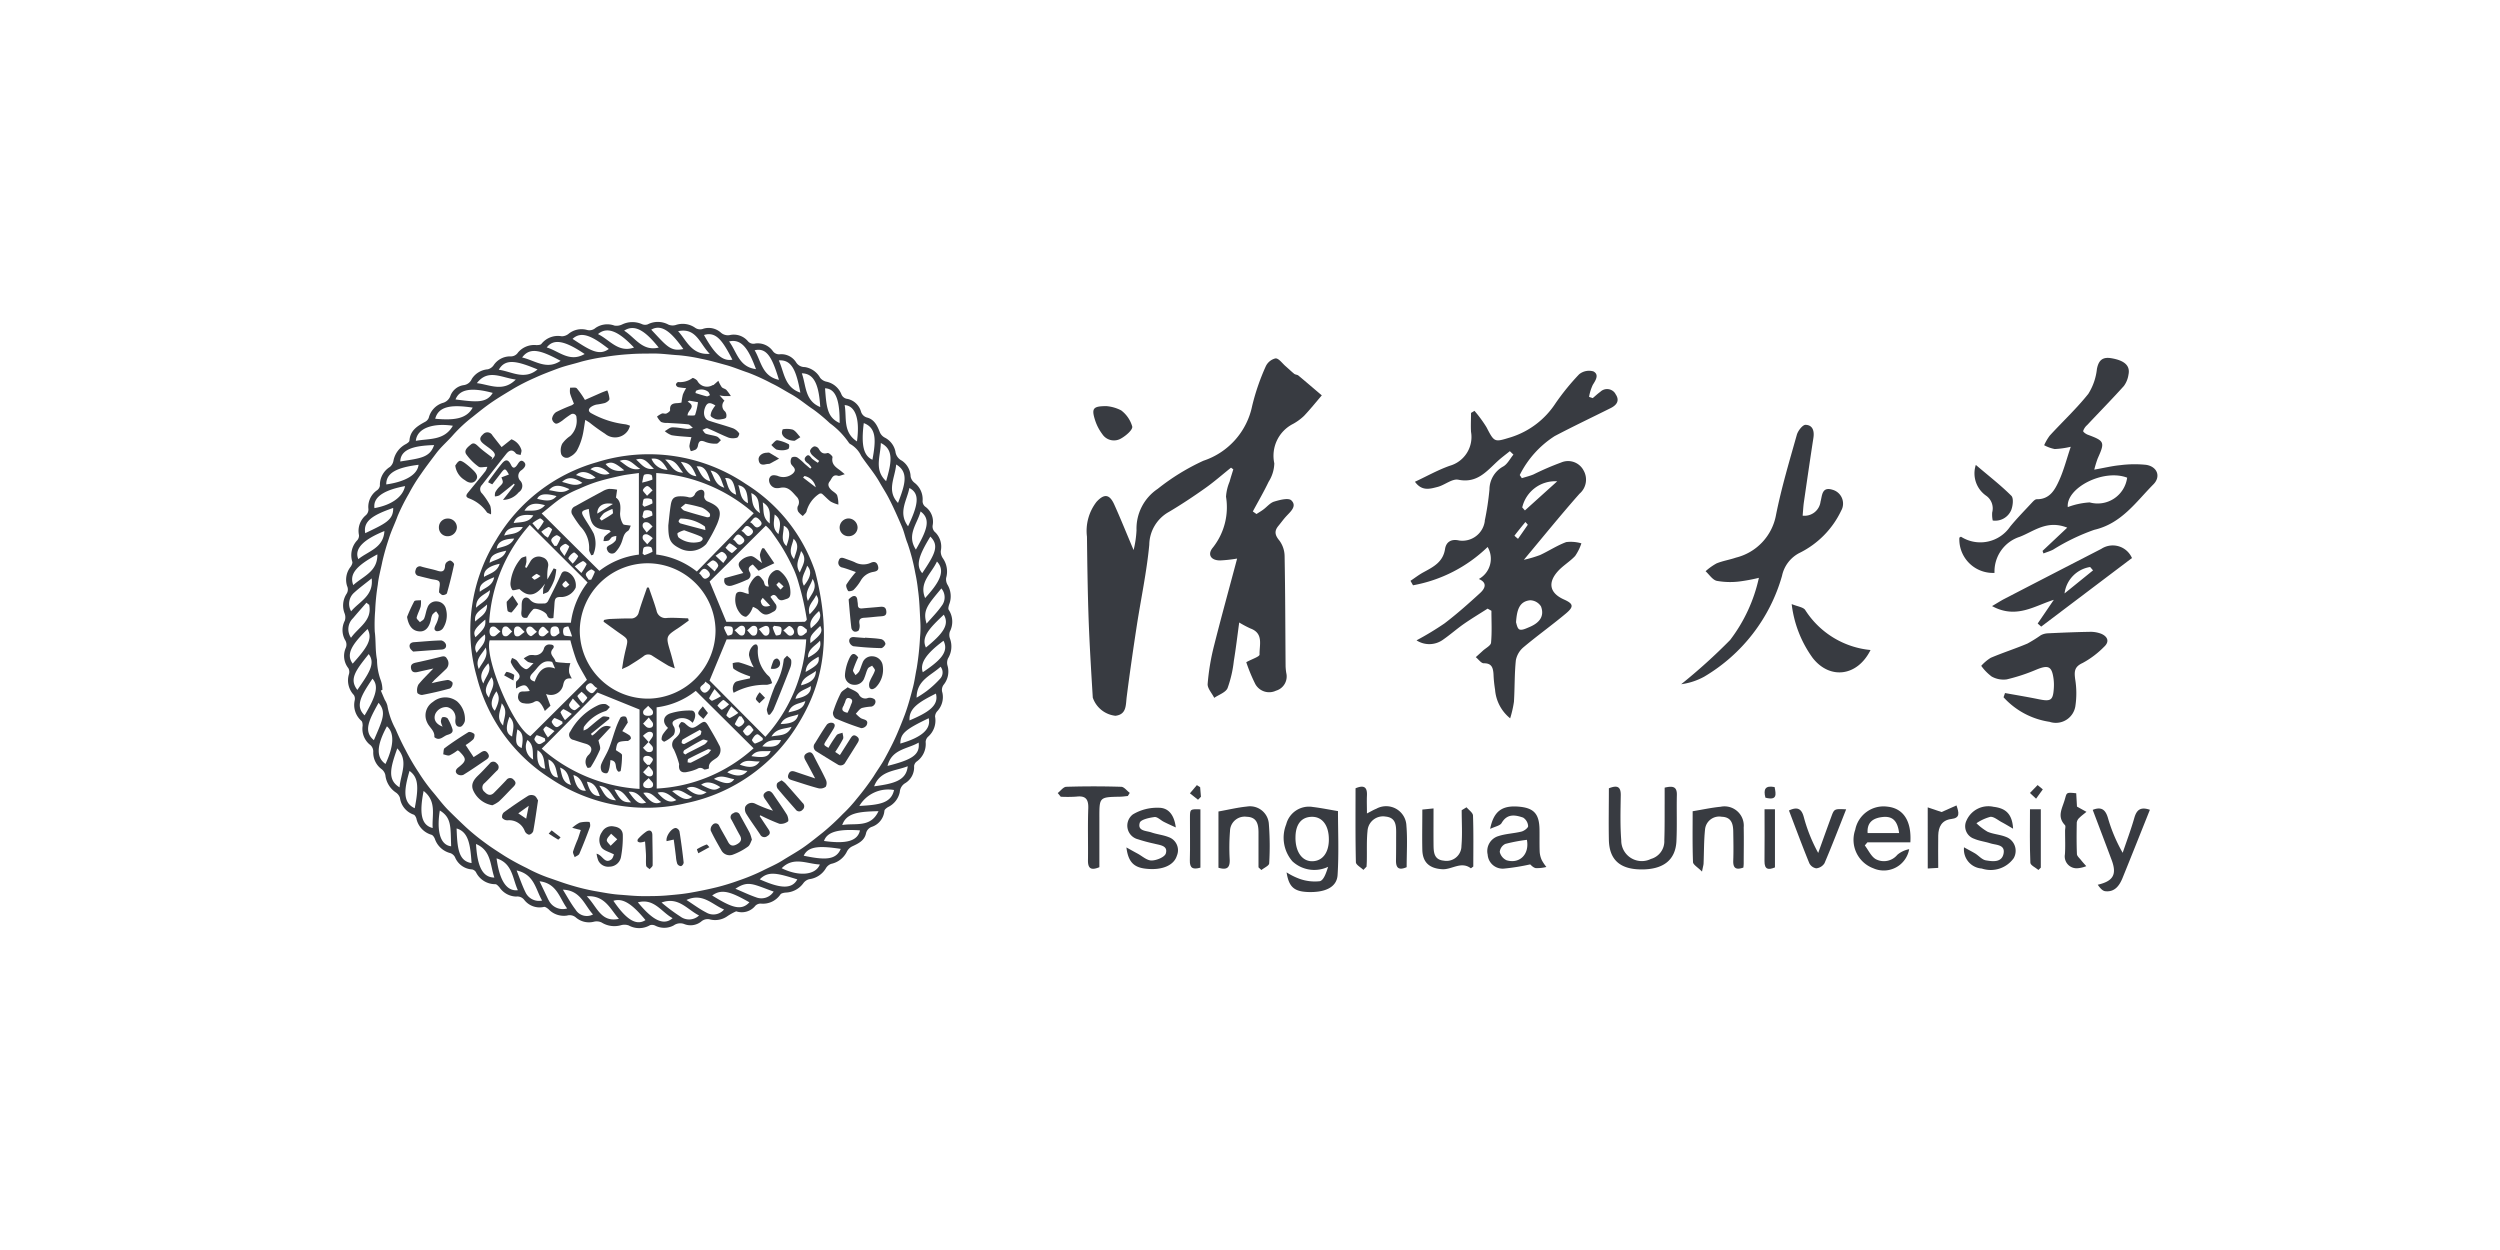 <svg id="组_97140" data-name="组 97140" xmlns="http://www.w3.org/2000/svg" width="160" height="80" viewBox="0 0 160 80">
  <rect id="矩形_38451" data-name="矩形 38451" width="160" height="80" transform="translate(0)" fill="none" opacity="0.34"/>
  <g id="组_94222" data-name="组 94222" transform="translate(21.92 20.602)">
    <g id="组_59573" data-name="组 59573">
      <g id="组_59567" data-name="组 59567" transform="translate(45.775 2.302)">
        <path id="路径_16639" data-name="路径 16639" d="M489.907-1447.945a8.971,8.971,0,0,1-1.089.12c-.6,0-.833-.388-.459-.829a4.157,4.157,0,0,0,.837-3.249,3,3,0,0,1,.227-.958c.072-.266.159-.529.24-.793l-.146-.109c-.549.438-1.08.907-1.654,1.313-.756.535-1.532,1.052-2.327,1.522a2.441,2.441,0,0,0-1.251,2.1c-.165,1.737-.533,3.454-.8,5.182-.232,1.516-.452,3.033-.645,4.554-.067.531,0,1.12-.719,1.209a1.727,1.727,0,0,1-1.452-1.164c-.1-1.631-.2-3.261-.262-4.89-.064-1.8-.09-3.6-.11-5.405a3.036,3.036,0,0,1,.613-2.235c.492-.535.832-.492,1.131.169.422.932.8,1.884,1.241,2.919a6.67,6.67,0,0,0,.186-1.268,3.066,3.066,0,0,1,1.357-2.65,14.124,14.124,0,0,1,2.928-1.8,4.685,4.685,0,0,0,3.117-3.51,14.24,14.24,0,0,1,.863-2.515.927.927,0,0,1,.633-.525c.208-.007.43.318.642.5.186.161.365.336.554.489.073.057.195.051.264.108.505.419,1,.847,1.5,1.271-.377.439-.74.893-1.139,1.314a3.343,3.343,0,0,1-.7.511,2.288,2.288,0,0,0-1.2,2.527,2.317,2.317,0,0,1-.364,1.177c-.308.646-.671,1.265-1.011,1.9l.233.165c.146-.095.3-.183.438-.287.233-.17.432-.428.69-.507.356-.109.914-.256,1.1-.083.382.365-.039.715-.319,1.016-.179.193-.332.41-.5.613-.282.336-.231.6.056.943a1.715,1.715,0,0,1,.336,1c.043,2.35.044,4.7.063,7.048a3.508,3.508,0,0,0,.044.431.949.949,0,0,1-.661,1.133,1.013,1.013,0,0,1-1.321-.424,10.693,10.693,0,0,1-.579-1.4c.355-.2.856-.353.851-.492-.021-.593.279-1.353-.584-1.667a7.142,7.142,0,0,1-.719-.382c-.121.887-.214,1.679-.344,2.465a7.535,7.535,0,0,1-.4,1.733c-.12.279-.559.421-.855.625-.146-.3-.442-.609-.42-.895a14.7,14.7,0,0,1,.4-2.409C488.889-1444.192,489.4-1446.035,489.907-1447.945Z" transform="translate(-478.426 1460.789)" fill="#383b41"/>
        <path id="路径_16640" data-name="路径 16640" d="M517.7-1458.021c.16-.135.312-.279.481-.4a.625.625,0,0,1,.884.01.6.6,0,0,1,.1.144c.272.4.073.685-.3.876-1.2.6-2.416,1.176-3.6,1.8a6.277,6.277,0,0,0-2.238,2.494l.135.2c.247-.078.5-.138.74-.237a17.569,17.569,0,0,1,1.775-.766,1.119,1.119,0,0,1,1.435.507,1.183,1.183,0,0,1-.257,1.489c-1.172,1.325-2.285,2.7-3.565,4.233a7.868,7.868,0,0,0,1.036-.306c.566-.262,1.1-.619,1.679-.83a2.428,2.428,0,0,1,.968.081,3.192,3.192,0,0,1-.4.808c-.34.364-.8.628-1.125,1-.649.739-.482,1.386.406,1.784.609.273.657.453.125.9-.88.737-1.818,1.407-2.7,2.148a1.44,1.44,0,0,0-.5.843c-.092.882-.067,1.774-.123,2.661a6.968,6.968,0,0,1-.242,1.055,2.615,2.615,0,0,1-.966-1.837,7.911,7.911,0,0,1-.1-1c-.031-.391-.105-.694-.623-.686-.167,0-.339-.254-.511-.392.154-.139.307-.277.459-.417.182-.167.5-.323.518-.507.063-.677.024-1.363.024-2.044l-.244-.138c-.508.325-1.022.633-1.519.978-.452.316-.867.685-1.32,1a1.5,1.5,0,0,1-1.71.052,19.2,19.2,0,0,0,1.789-1.083c.8-.609,1.547-1.275,2.287-1.952.3-.278.485-.644-.088-.891a1.481,1.481,0,0,0,.562-2.049,9.24,9.24,0,0,1-4.775,2.452l-.162-.286c.273-.182.534-.386.822-.543.633-.345,1.261-.649,1.391-1.5.063-.41.359-.665.905-.537a1.448,1.448,0,0,0,1.636-1.23l0-.039a17.865,17.865,0,0,0,.3-1.992,1.687,1.687,0,0,1,.868-1.47c.28-.15.448-.505.667-.768l-.23-.219c-.26.211-.532.408-.777.634-.715.657-1.321,1.436-2.52,1.193-.4-.079-.876.349-1.334.463s-.987.3-1.443-.332c.767-.358,1.472-.756,2.224-1.022a1.913,1.913,0,0,0,1.366-2.169c-.023-.4,0-.81,0-1.215l.22-.133a8.033,8.033,0,0,1,.771,1.052c.516,1,.511.955,1.585.629a5.328,5.328,0,0,0,2.84-2.176,15.129,15.129,0,0,1,1.5-1.842,1,1,0,0,1,.917-.187c.373.2.158.55-.039.858a2.959,2.959,0,0,0-.24.772Zm-4.912,14.345c.033.078.073.394.219.46.163.072.438-.068.645-.154.584-.245.986-.652.736-1.319a.844.844,0,0,0-.695-.394C512.982-1445.01,512.844-1444.435,512.79-1443.676Zm.4-7.347.171.191,2.067-1.865a2.164,2.164,0,0,0-2.239,1.673Zm.2.933c-.247.3-.479.584-.7.875a2.922,2.922,0,0,0,.229.2q.315-.448.627-.9a2.27,2.27,0,0,0-.158-.18Z" transform="translate(-483.459 1460.596)" fill="#383b41"/>
        <path id="路径_16641" data-name="路径 16641" d="M555.007-1448.444l1.581-1.488c-1.292-.511-2.116.225-3.034.584a2.328,2.328,0,0,0-1.62,2.311,2.149,2.149,0,0,1-2.25-2.042,2.105,2.105,0,0,1,0-.213c.038-.02.089-.068.111-.056a2.307,2.307,0,0,0,3.138-.649c.431-.526.909-1.013,1.372-1.511.094-.1.219-.244.332-.243.842.01,1.168-.618,1.441-1.22.291-.644.468-1.343.735-2.138a5.589,5.589,0,0,1-1.025.146,2.41,2.41,0,0,1-.677-.245,3.237,3.237,0,0,1,.356-.612c.822-.9,1.719-1.731,2.473-2.68a3.735,3.735,0,0,0,.548-1.589c.112-.575.377-.784.94-.684.838.146,1.2.483,1.08,1.046a1.631,1.631,0,0,1-.292.725c-.767.852-1.571,1.671-2.357,2.507a.867.867,0,0,0-.251.376c-.011.061.181.2.3.241,1.072.4,1.1.472.629,1.518a7.074,7.074,0,0,0-.219.715c.646-.114,1.15-.238,1.661-.286a7.238,7.238,0,0,1,1.644-.023c.711.1.984.741.48,1.25-1.123,1.132-2.039,2.507-3.791,2.912a13.246,13.246,0,0,0-2.633,1.27c-.2.1-.408.16-.612.24Zm5.416-4.687c-1.527-.584-3.917.662-3.8,1.883a4.782,4.782,0,0,1,1.4-.3,1.906,1.906,0,0,0,2.4-1.583Z" transform="translate(-491.98 1460.798)" fill="#383b41"/>
        <path id="路径_16642" data-name="路径 16642" d="M535.334-1449.661a1.031,1.031,0,0,0,1.146-.9v0c.108-.377.073-.971.757-.76a.92.92,0,0,1,.653,1.124.9.9,0,0,1-.085.208,5.779,5.779,0,0,1-2.685,2.72,2.139,2.139,0,0,0-1.107,1.465,10.978,10.978,0,0,1-4.984,6.451,4.225,4.225,0,0,1-1.469.481,36.359,36.359,0,0,0,3.133-2.831,10.1,10.1,0,0,0,1.841-3.979,11.416,11.416,0,0,1-1.273.237,4.852,4.852,0,0,1-1.423-.043c-.272-.065-.479-.4-.715-.617a3.721,3.721,0,0,1,.7-.5c.4-.164.83-.229,1.241-.37a3.445,3.445,0,0,0,2.562-2.712c.344-1.737.856-3.443,1.337-5.152.072-.256.373-.641.558-.635.468.014.571.407.5.849-.212,1.374-.411,2.751-.611,4.128C535.376-1450.248,535.363-1449.992,535.334-1449.661Z" transform="translate(-487.66 1459.759)" fill="#383b41"/>
        <path id="路径_16643" data-name="路径 16643" d="M552.946-1435.092c.717.13,1.436.248,2.149.394.795.163.928.073.976-.726a3.046,3.046,0,0,0-.018-.575c-.109-.81-.331-.907-1.1-.592a11.709,11.709,0,0,1-1.894.624,1.547,1.547,0,0,1-.969-.183,3.12,3.12,0,0,1-.666-.683,2.725,2.725,0,0,1,.612-.516c.771-.328,1.572-.583,2.345-.91a9.144,9.144,0,0,0,.857-.534,1.051,1.051,0,0,1,.45-.122c.884-.041,1.769-.08,2.654-.094a1.907,1.907,0,0,1,.763.124c.415.179.546.506.175.839a5.75,5.75,0,0,1-1.363,1.028c-.531.241-.543.536-.484,1.018a5.576,5.576,0,0,1,.013,1.765,1.265,1.265,0,0,1-1.462,1.032,1.222,1.222,0,0,1-.186-.047,4.957,4.957,0,0,1-2.946-1.572Z" transform="translate(-492.32 1456.543)" fill="#383b41"/>
        <path id="路径_16644" data-name="路径 16644" d="M561.239-1445.073l-5.81,4.39-.224-.2,1.032-1.515c-1.221.375-2.4,1.25-3.953.4.365-.212.571-.348.791-.461q3.1-1.605,6.2-3.2a1.337,1.337,0,0,1,1.851.38A1.416,1.416,0,0,1,561.239-1445.073Zm-2.491.789-.186-.215a1.957,1.957,0,0,0-1.638,1.692Z" transform="translate(-492.488 1457.883)" fill="#383b41"/>
        <path id="路径_16645" data-name="路径 16645" d="M496.132-1420.9a4.351,4.351,0,0,0,.814.407,2.908,2.908,0,0,0,1.314.158c.261-.067.411-.557.53-.921a2.056,2.056,0,0,1-2.287-.354,2.308,2.308,0,0,1-.394-2.366,1.5,1.5,0,0,1,1.708-1.109c.521.063,1.038.169,1.605.264,0,1.285.063,2.691-.025,4.087-.049.785-.79,1.132-1.91,1.091C496.624-1419.68,496.279-1419.956,496.132-1420.9Zm.569-2.213c0,.915.438,1.514,1.084,1.5s1.046-.542,1.053-1.37c.007-.916-.414-1.485-1.094-1.473s-1.048.5-1.042,1.347Z" transform="translate(-481.486 1453.828)" fill="#383b41"/>
        <path id="路径_16646" data-name="路径 16646" d="M536.349-1441.216c.389.159.719.19.859.368a5.584,5.584,0,0,0,4.189,2.572c-.846,1.7-2.606,1.906-3.7.511A7.333,7.333,0,0,1,536.349-1441.216Z" transform="translate(-489.377 1456.973)" fill="#383b41"/>
        <path id="路径_16647" data-name="路径 16647" d="M525.377-1426.633c.52-.124.793-.073.781.463-.023.984.019,1.971-.027,2.955-.058,1.228-.855,1.835-2.29,1.815-1.334-.019-2.008-.629-2.034-1.891-.022-1.1,0-2.2,0-3.3.521-.209.769-.126.761.445-.015.961-.044,1.927.031,2.883a1.316,1.316,0,0,0,1.3,1.33,1.317,1.317,0,0,0,.6-.138,1.174,1.174,0,0,0,.856-1.195c.029-.816.018-1.634.022-2.451C525.377-1426.027,525.377-1426.333,525.377-1426.633Z" transform="translate(-486.534 1454.139)" fill="#383b41"/>
        <path id="路径_16648" data-name="路径 16648" d="M512.322-1423.685c.231-1.157.781-1.523,1.872-1.42.933.088,1.271.467,1.287,1.452.007.48-.007.959.012,1.438a1.5,1.5,0,0,0,.136.533,2.836,2.836,0,0,0,.292.434,2.4,2.4,0,0,1-.678.073c-.167-.028-.31-.2-.36-.238a14,14,0,0,1-1.679.27.962.962,0,0,1-1.039-.88l0-.012a1,1,0,0,1,.7-1.193c.472-.153.987-.165,1.47-.287.168-.043.426-.239.418-.351a.7.7,0,0,0-.319-.542c-.5-.171-1.022-.274-1.378.348C512.956-1423.887,512.642-1423.839,512.322-1423.685Zm2.352.7a10.628,10.628,0,0,0-1.382.262.639.639,0,0,0-.355.511.782.782,0,0,0,.438.536c.842.245,1.473-.386,1.3-1.309Z" transform="translate(-484.648 1453.83)" fill="#383b41"/>
        <path id="路径_16649" data-name="路径 16649" d="M544.915-1422.826h-2.749l-.167.2c.233.3.407.715.714.883a1.115,1.115,0,0,0,1.37-.286,1.629,1.629,0,0,1,.756-.358,1.651,1.651,0,0,1-1.912,1.339,1.64,1.64,0,0,1-.378-.115,1.943,1.943,0,0,1-1.161-2.47,1.845,1.845,0,0,1,2.069-1.475C544.458-1425,545-1424.205,544.915-1422.826Zm-.72-.593c-.1-.8-.431-1.11-1.1-1.022-.571.073-.966.338-.915,1.022Z" transform="translate(-490.347 1453.831)" fill="#383b41"/>
        <path id="路径_16650" data-name="路径 16650" d="M502.164-1421.368c-.167-.163-.476-.323-.48-.49-.037-1.577-.022-3.155-.022-4.733.562-.236.756-.055.729.468-.016.349,0,.7,0,1.144.266-.137.424-.233.595-.3a1.3,1.3,0,0,1,1.769.5,1.3,1.3,0,0,1,.163.591c.073.876.015,1.763.015,2.646-.523.228-.691.033-.682-.443.011-.6.007-1.2.01-1.8,0-.485-.052-.933-.673-.995a.994.994,0,0,0-1.147.814.721.721,0,0,0-.012.1c-.064.617-.033,1.241-.045,1.867,0,.141-.011.282-.018.424Z" transform="translate(-482.602 1454.137)" fill="#383b41"/>
        <path id="路径_16651" data-name="路径 16651" d="M493.322-1421.226v-2.224c0-.526-.1-.99-.746-1.012a.94.94,0,0,0-1.068.792,1.114,1.114,0,0,0-.01.127,13.445,13.445,0,0,0-.02,1.8c.024.52-.152.715-.719.542v-3.6c.643-.115,1.228-.257,1.819-.316a1.208,1.208,0,0,1,1.392.99c.007.042.012.085.015.128a18.371,18.371,0,0,1,.021,2.517c-.007.15-.326.286-.5.428Z" transform="translate(-480.473 1453.832)" fill="#383b41"/>
        <path id="路径_16652" data-name="路径 16652" d="M553.194-1423.7c-.342-.2-.534-.316-.735-.422-.239-.128-.5-.36-.723-.337a2.926,2.926,0,0,0-.888.409,3.545,3.545,0,0,0,.715.546c.369.158.8.177,1.171.328a.948.948,0,0,1,.566,1.217.909.909,0,0,1-.068.147,1.809,1.809,0,0,1-2.044.661,1.227,1.227,0,0,1-1.139-1.309l0-.051c.309.171.521.279.723.4.233.146.438.4.687.438.434.073,1.017.151,1.127-.444.106-.579-.488-.531-.847-.647-.341-.11-.709-.15-1.036-.292a.842.842,0,0,1-.533-1.065.892.892,0,0,1,.049-.117,1.525,1.525,0,0,1,1.725-.863C552.62-1425.018,553.137-1424.743,553.194-1423.7Z" transform="translate(-492.051 1453.833)" fill="#383b41"/>
        <path id="路径_16653" data-name="路径 16653" d="M483.438-1422.48c.3.168.505.283.709.392.3.161.6.447.9.444.32,0,.844-.219.913-.449.153-.511-.385-.532-.74-.628a10.252,10.252,0,0,1-1.039-.279.9.9,0,0,1-.658-1.094.9.9,0,0,1,.33-.5,3.006,3.006,0,0,1,1.646-.424c.6-.007.993.414,1.1,1.259-.32-.146-.546-.247-.764-.358s-.416-.33-.6-.307c-.338.043-.881.163-.942.365-.161.54.419.506.748.62.359.125.752.159,1.1.3a.887.887,0,0,1,.55,1.127c-.006.018-.014.036-.021.054-.186.63-.949.949-1.952.844C483.928-1421.189,483.554-1421.535,483.438-1422.48Z" transform="translate(-479.043 1453.811)" fill="#383b41"/>
        <path id="路径_16654" data-name="路径 16654" d="M563.951-1424.876c-.595,1.486-1.168,2.931-1.752,4.369-.2.484-.5.912-1.107.841-.186-.022-.349-.228-.478-.414.992-.229,1.234-.657.892-1.576-.4-1.073-.809-2.144-1.214-3.215.566-.228.818,0,.969.5a10.053,10.053,0,0,0,.949,2.248c.251-.744.529-1.481.745-2.236C563.1-1424.865,563.347-1425.088,563.951-1424.876Z" transform="translate(-494.053 1453.799)" fill="#383b41"/>
        <path id="路径_16655" data-name="路径 16655" d="M531.719-1421.21c-.468.165-.664.042-.647-.439.023-.621.01-1.246,0-1.868-.006-.5-.126-.926-.736-.945a.912.912,0,0,0-1.059.735.936.936,0,0,0-.012.093c-.073.712-.062,1.433-.092,2.149,0,.093-.032.183-.1.532-.274-.28-.57-.438-.577-.61-.042-1.121-.022-2.245-.022-3.253.657-.108,1.219-.233,1.786-.286a1.235,1.235,0,0,1,1.461.958,1.25,1.25,0,0,1,.02.371c.017.766,0,1.533,0,2.3A2.2,2.2,0,0,1,531.719-1421.21Z" transform="translate(-487.839 1453.831)" fill="#383b41"/>
        <path id="路径_16656" data-name="路径 16656" d="M509.8-1425.055c.146.175.407.348.414.529.039,1.1.019,2.2.019,3.263-.088.061-.146.119-.16.11-.626-.468-1.217.1-1.831.062-.818-.051-1.253-.438-1.271-1.241-.019-.838,0-1.678,0-2.577l.717-.073c0,.793-.006,1.528,0,2.263.006.487-.007,1.018.657,1.08a.956.956,0,0,0,1.114-.766,1,1,0,0,0,.016-.177c.065-.756.015-1.523.015-2.285Z" transform="translate(-483.637 1453.817)" fill="#383b41"/>
        <path id="路径_16657" data-name="路径 16657" d="M477.977-1426.291c.18-.138.356-.39.541-.4q1.759-.055,3.519,0c.187,0,.365.254.55.39l-.127.2c-.163.015-.326.041-.489.044-1.331.025-1.33.023-1.329,1.329v3.182c-.484.2-.739.133-.73-.438.016-1.1-.022-2.2.019-3.307.022-.583-.146-.847-.761-.771a8.262,8.262,0,0,1-1,.007Z" transform="translate(-477.977 1454.142)" fill="#383b41"/>
        <path id="路径_16658" data-name="路径 16658" d="M539.792-1424.905c-.472,1.19-.908,2.329-1.387,3.451a.706.706,0,0,1-.528.325.607.607,0,0,1-.446-.335c-.451-1.107-.867-2.227-1.3-3.367.527-.247.8-.136.949.417a10.26,10.26,0,0,0,.923,2.3c.278-.772.553-1.545.837-2.313C539.029-1424.942,539.035-1424.941,539.792-1424.905Z" transform="translate(-489.333 1453.798)" fill="#383b41"/>
        <path id="路径_16659" data-name="路径 16659" d="M558.737-1426.178q.028.49.048.853l.608.336c-.155.129-.32.246-.461.389a.5.5,0,0,0-.16.292c-.012.671-.018,1.344.01,2.015,0,.13.158.259.253.38.109.139.23.27.346.4a1.858,1.858,0,0,1-.578.135.759.759,0,0,1-.8-.718.761.761,0,0,1,.012-.181c.032-.5.008-1.008.009-1.511,0-.12.051-.292-.01-.353-.51-.538-.189-1.036-.021-1.594C558.142-1426.223,558.058-1426.249,558.737-1426.178Z" transform="translate(-493.554 1454.043)" fill="#383b41"/>
        <path id="路径_16660" data-name="路径 16660" d="M550.974-1452.285c.818.7,1.588,1.293,2.273,1.976.154.155.1.635-.006.909a1.112,1.112,0,0,1-1.185.674,1.817,1.817,0,0,1-.034-.52.989.989,0,0,0-.385-1.065A1.741,1.741,0,0,1,550.974-1452.285Z" transform="translate(-492.216 1459.135)" fill="#383b41"/>
        <path id="路径_16661" data-name="路径 16661" d="M481.65-1456.96a2.5,2.5,0,0,1,.942.274,1.975,1.975,0,0,1,.707,1.033c.037.21-.4.583-.7.754a.892.892,0,0,1-1.215-.266,3.054,3.054,0,0,1-.458-.876C480.672-1456.827,480.793-1456.958,481.65-1456.96Z" transform="translate(-478.53 1460.048)" fill="#383b41"/>
        <path id="路径_16662" data-name="路径 16662" d="M547.168-1425.08l.888.3.953-.424c.167.486.236.8-.321.867-.62.073-.835.5-.847,1.059-.013.667,0,1.335,0,2.071l-.671.04Z" transform="translate(-491.489 1453.847)" fill="#383b41"/>
        <path id="路径_16663" data-name="路径 16663" d="M555.3-1424.9h.693v3.736l-.152.151c-.18-.154-.511-.3-.517-.464C555.275-1422.6,555.3-1423.722,555.3-1424.9Z" transform="translate(-493.076 1453.788)" fill="#383b41"/>
        <path id="路径_16664" data-name="路径 16664" d="M534.19-1424.9h.666v3.722c-.411.169-.676.156-.669-.408C534.2-1422.669,534.19-1423.748,534.19-1424.9Z" transform="translate(-488.954 1453.788)" fill="#383b41"/>
        <path id="路径_16665" data-name="路径 16665" d="M489.161-1424.893v3.731c-.465.131-.692.056-.677-.473.027-.911,0-1.824.007-2.734C488.494-1424.915,488.5-1424.915,489.161-1424.893Z" transform="translate(-480.029 1453.787)" fill="#383b41"/>
        <path id="路径_16666" data-name="路径 16666" d="M556.121-1426.546l-.43.595-.394-.365.492-.507Z" transform="translate(-493.077 1454.163)" fill="#383b41"/>
        <path id="路径_16667" data-name="路径 16667" d="M489.008-1425.883l-.518-.41.444-.525.21.132.052.612Z" transform="translate(-480.03 1454.162)" fill="#383b41"/>
        <path id="路径_16668" data-name="路径 16668" d="M534.248-1425.991c-.138-.532-.021-.8.588-.678C534.922-1426.215,535.025-1425.789,534.248-1425.991Z" transform="translate(-488.956 1454.138)" fill="#383b41"/>
      </g>
      <g id="组_59572" data-name="组 59572">
        <path id="路径_16669" data-name="路径 16669" d="M445.118-1425.937a3.623,3.623,0,0,0-.546.3,1.361,1.361,0,0,1-1.11.225.618.618,0,0,0-.589.136,1.094,1.094,0,0,1-1.077.156.713.713,0,0,0-.672.083,1.271,1.271,0,0,1-1.193.014.465.465,0,0,0-.329-.026,1.379,1.379,0,0,1-1.362.016.815.815,0,0,0-.5-.013,1.538,1.538,0,0,1-1.229-.172.724.724,0,0,0-.488-.056,1.283,1.283,0,0,1-1.163-.266.6.6,0,0,0-.562-.126,1.343,1.343,0,0,1-1.195-.411c-.085-.068-.212-.162-.292-.141a1.241,1.241,0,0,1-1.267-.463.554.554,0,0,0-.5-.2,1.326,1.326,0,0,1-1.077-.592c-.076-.084-.183-.208-.27-.2a1.368,1.368,0,0,1-1.235-.772.386.386,0,0,0-.241-.172,1.259,1.259,0,0,1-1.1-.787.547.547,0,0,0-.292-.256,1.411,1.411,0,0,1-1-.926c-.043-.1-.125-.226-.212-.249a1.374,1.374,0,0,1-.967-1.047c-.031-.093-.1-.22-.175-.243a1.319,1.319,0,0,1-.876-1.074.676.676,0,0,0-.281-.355,1.533,1.533,0,0,1-.652-1.1.672.672,0,0,0-.242-.382,1.316,1.316,0,0,1-.534-1.108.551.551,0,0,0-.244-.48,1.312,1.312,0,0,1-.435-1.189c0-.107-.014-.263-.083-.317a1.353,1.353,0,0,1-.421-1.326.459.459,0,0,0-.057-.322,1.358,1.358,0,0,1-.309-1.356.5.5,0,0,0-.043-.361,1.263,1.263,0,0,1-.175-1.279.544.544,0,0,0-.043-.538,1.314,1.314,0,0,1-.01-1.227.7.7,0,0,0-.01-.456,1.38,1.38,0,0,1,.12-1.259.51.51,0,0,0,.036-.5,1.332,1.332,0,0,1,.233-1.241c.059-.091.129-.232.1-.315a1.391,1.391,0,0,1,.328-1.387.456.456,0,0,0,.1-.315,1.308,1.308,0,0,1,.419-1.258.49.49,0,0,0,.179-.468,1.292,1.292,0,0,1,.572-1.156.448.448,0,0,0,.169-.283,1.351,1.351,0,0,1,.64-1.2.682.682,0,0,0,.228-.4,1.52,1.52,0,0,1,.808-1.07c.086-.053.209-.135.214-.212.043-.647.5-.933.994-1.2a.5.5,0,0,0,.243-.263,1.335,1.335,0,0,1,.884-.949.714.714,0,0,0,.511-.482,1.07,1.07,0,0,1,.859-.662.652.652,0,0,0,.5-.394,1.333,1.333,0,0,1,1.028-.616.656.656,0,0,0,.37-.261,1.262,1.262,0,0,1,1.086-.566.541.541,0,0,0,.475-.251,1.357,1.357,0,0,1,1.176-.471c.111,0,.275-.012.323-.081a1.349,1.349,0,0,1,1.3-.484.7.7,0,0,0,.43-.153,1.313,1.313,0,0,1,1.168-.258.585.585,0,0,0,.561-.121,1.334,1.334,0,0,1,1.218-.151.821.821,0,0,0,.485-.073,1.51,1.51,0,0,1,1.272-.021.5.5,0,0,0,.365.015,1.419,1.419,0,0,1,1.332.018.7.7,0,0,0,.458.024,1.389,1.389,0,0,1,1.225.16.556.556,0,0,0,.558.073,1.166,1.166,0,0,1,1.1.243.672.672,0,0,0,.619.159,1.182,1.182,0,0,1,1.122.4.459.459,0,0,0,.48.146,1.184,1.184,0,0,1,1.117.489.485.485,0,0,0,.461.2,1.117,1.117,0,0,1,1.028.52.637.637,0,0,0,.555.3,1.357,1.357,0,0,1,.981.686.7.7,0,0,0,.383.245,1.322,1.322,0,0,1,.974.8.47.47,0,0,0,.4.308,1.149,1.149,0,0,1,.859.813.558.558,0,0,0,.412.385c.447.129.637.525.794.937a.7.7,0,0,0,.309.337,1.294,1.294,0,0,1,.689.9.747.747,0,0,0,.411.579,1.272,1.272,0,0,1,.561,1.017.656.656,0,0,0,.235.388,1.327,1.327,0,0,1,.533,1.146.447.447,0,0,0,.2.417,1.186,1.186,0,0,1,.443,1.168.483.483,0,0,0,.183.466,1.3,1.3,0,0,1,.336,1.179.754.754,0,0,0,.138.472,1.48,1.48,0,0,1,.205,1.253.686.686,0,0,0,.094.445,1.434,1.434,0,0,1,.095,1.264c-.031.107-.073.263-.024.332a1.382,1.382,0,0,1,.073,1.391.68.68,0,0,0,.01.455,1.467,1.467,0,0,1-.127,1.263.678.678,0,0,0-.035.457,1.339,1.339,0,0,1-.23,1.209.55.55,0,0,0-.094.533,1.314,1.314,0,0,1-.334,1.184.547.547,0,0,0-.137.342,1.369,1.369,0,0,1-.446,1.286.5.5,0,0,0-.157.333,1.372,1.372,0,0,1-.583,1.263.429.429,0,0,0-.157.284,1.182,1.182,0,0,1-.556,1.086.711.711,0,0,0-.358.573,1.37,1.37,0,0,1-.762.969c-.09.06-.219.153-.223.238a1.191,1.191,0,0,1-.818,1.027.578.578,0,0,0-.365.438c-.11.451-.494.628-.876.807a.751.751,0,0,0-.348.349,1.449,1.449,0,0,1-1,.771.653.653,0,0,0-.344.291,1.439,1.439,0,0,1-1.061.69.679.679,0,0,0-.377.258,1.455,1.455,0,0,1-1.157.6c-.109.017-.262.044-.31.12a1.354,1.354,0,0,1-1.263.584.482.482,0,0,0-.336.133A1.109,1.109,0,0,1,445.118-1425.937Zm-22.643-14.17-.1.041c.085.2.169.4.256.6a1.282,1.282,0,0,1,.164.365,4.763,4.763,0,0,0,.523,1.5c.194.459.4.895.637,1.337a14.9,14.9,0,0,0,.842,1.441,11.54,11.54,0,0,0,.844,1.175c.356.41.664.847,1.057,1.241q.548.547,1.116,1.079a13.81,13.81,0,0,0,1.2.983c.422.316.853.588,1.292.871a15.869,15.869,0,0,0,1.4.764,9.885,9.885,0,0,0,1.354.606c.528.177,1.043.376,1.586.529a13.442,13.442,0,0,0,1.411.34c.54.091,1.065.2,1.62.237.494.035.976.089,1.48.089.558,0,1.1,0,1.663-.056.472-.042.929-.083,1.4-.168.563-.1,1.115-.212,1.673-.349a14.43,14.43,0,0,0,1.387-.427,12.989,12.989,0,0,0,1.545-.637c.418-.214.844-.389,1.255-.647.49-.31,1-.584,1.475-.93.385-.278.745-.572,1.115-.864a15.239,15.239,0,0,0,1.275-1.18,8.978,8.978,0,0,0,.88-.961,16.969,16.969,0,0,0,1.09-1.451c.229-.379.494-.733.711-1.133.284-.524.556-1.04.792-1.59.177-.414.341-.821.5-1.241.209-.574.365-1.15.515-1.737.107-.406.153-.808.237-1.206a17.927,17.927,0,0,0,.214-1.989,6.313,6.313,0,0,0,.019-1.01c-.039-.677-.053-1.351-.15-2.029a10.286,10.286,0,0,0-.173-1.074,12.578,12.578,0,0,0-.493-1.893c-.146-.346-.212-.73-.371-1.094-.27-.624-.538-1.241-.855-1.845-.176-.337-.38-.645-.562-.968-.344-.61-.8-1.124-1.182-1.7a1.724,1.724,0,0,0-.657-.73.317.317,0,0,1-.138-.118,5.115,5.115,0,0,0-1.21-1.24,10.873,10.873,0,0,0-1.053-.876c-.482-.317-.914-.7-1.432-.985-.421-.233-.821-.492-1.264-.7a12.992,12.992,0,0,0-1.483-.675c-.468-.155-.917-.348-1.4-.483-.538-.146-1.062-.3-1.616-.407a11.141,11.141,0,0,0-1.432-.224c-.541-.031-1.071-.114-1.626-.109-.511.006-1.009,0-1.523.041a15.839,15.839,0,0,0-1.585.178,12.4,12.4,0,0,0-1.492.3c-.495.153-1,.255-1.5.442s-.989.369-1.477.594a13.269,13.269,0,0,0-1.354.686c-.466.282-.927.554-1.38.862-.438.3-.829.616-1.234.942a9.142,9.142,0,0,0-1.247,1.153c-.35.407-.766.748-1.1,1.194s-.657.86-.966,1.314a10.738,10.738,0,0,0-.777,1.261,12.957,12.957,0,0,0-.717,1.423c-.179.5-.418.964-.573,1.484a14.941,14.941,0,0,0-.415,1.465c-.094.486-.233.949-.285,1.46a13.545,13.545,0,0,0-.168,1.662,10.569,10.569,0,0,0-.027,1.336c.08.592.024,1.2.146,1.807a3.814,3.814,0,0,0,.241,1.313A1.827,1.827,0,0,1,422.475-1440.107Zm5.781-18.067c-1.211-.177-2.174-.159-2.4.713,1.222.112,2.009.006,2.4-.716Zm-1.27,1.161c-1.222-.184-2.29.127-2.37.966.858-.159,1.823-.006,2.37-.966Zm-4.263,3.756c1.253-.179,2-.638,2.067-1.258-1.335.168-2.079.492-2.067,1.259Zm13.55-9.622c.76.372,1.3,1.214,2.306.861-.765-.806-1.613-1.466-2.306-.86Zm21.165,24.584c-1.522.73-1.807.987-1.815,1.622,1.366-.392,1.977-.923,1.816-1.621Zm-31.656-17.481c-1.113.036-2.141.195-2.162,1.051,1.263-.209,1.885-.233,2.164-1.049Zm4,26.45c.146,1.094.5,2.141,1.363,2.038-.348-.751-.335-1.716-1.362-2.037Zm21.956-27.86c.01-1.279-.171-2.2-.933-2.224.091,1.314.18,1.871.933,2.225Zm1.109,1.174c.2-1.414-.093-2.279-.787-2.324.144.806-.128,1.73.788,2.326ZM435.555-1426.9c.657.649.893,1.7,2.058,1.445-.553-.61-.887-1.522-2.057-1.444Zm-11.011-5.634c.282-1.444.205-1.989-.332-2.388-.333,1.134-.474,2.019.333,2.388Zm33.422-15.791c-.345.769-1.168,1.336-.756,2.34C458.021-1446.878,458.585-1447.681,457.966-1448.324Zm-29.783,19.3c-.08-1.126-.176-1.992-.958-2.214.043,1.289.129,2.087.958,2.215Zm10.642,2.513c.762.921,1.561,1.605,2.224,1.013-.722-.389-1.176-1.292-2.223-1.012Zm-7.809-33.458c-.911-.11-1.778-.71-2.494.231.814.091,1.666.595,2.491-.231Zm24.2,26.269a2.144,2.144,0,0,0-2.216,1.021C454.258-1432.752,455.032-1432.841,455.221-1433.7Zm-32.542-1.667c.548-1.172.575-2,.092-2.409-.667,1.231-.7,1.981-.094,2.409Zm31.7-20.543c-.013.855-.447,1.715.34,2.444.336-1.159.521-2.027-.343-2.443Zm2.293,16.3a7.222,7.222,0,0,0,.63-.413,6.329,6.329,0,0,0,.872-.8.583.583,0,0,0,.031-.766c-.616.568-1.529.855-1.535,1.975Zm-17.354,14.237c-.88-1.071-1.463-1.423-2.054-1.236.694,1.015,1.383,1.669,2.051,1.237Zm13.732-5.742c-1.41-.105-2.117.105-2.306.677,1.436.205,2.152,0,2.3-.677Zm-20.638-29.5c-1.324-.55-2.063-.723-2.482.019.829.114,1.63.686,2.479-.019Zm-9.8,10.341c-1.18.477-1.984,1.067-1.672,1.8.641-.522,1.611-.709,1.669-1.8Zm.967,16.4c.068-.862.6-1.689-.146-2.49-.453,1.269-.641,2.011.143,2.494Zm24.458,5.182c1.1.541,2.169.447,2.441-.241-.833-.036-1.684-.532-2.443.24Zm1.194-30.431c-.253-1.352-.524-2.136-1.381-2.071C448.2-1460.43,448.195-1459.474,449.237-1459.126Zm-28.649,17.333c.841-.949,1.322-1.542.949-2.212-.964.95-1.415,1.592-.952,2.214Zm7.889,11.543c.072,1.117.275,2.146,1.176,2.151-.274-.789-.194-1.737-1.179-2.15Zm26.89-24.278c-.072.852-.629,1.667.119,2.453C455.923-1453.24,456.18-1454.041,455.367-1454.528Zm-1.126,22.179c-1.269.03-2.057.108-2.325.888.831-.144,1.822.2,2.323-.891Zm-32.864-17.785c1.258-.606,1.82-.83,1.8-1.621C421.861-1451.3,421.234-1450.911,421.377-1450.134Zm22.211,23.181c1.263.785,1.865,1,2.387.438C444.814-1427.165,444.2-1427.407,443.588-1426.953Zm4.278-33c-.428-1.418-.777-2.083-1.556-1.892.421.695.471,1.665,1.556,1.892Zm-20.7,1.255c1.314.169,1.98.252,2.382-.419-1.362-.368-2.125-.241-2.381.419Zm6.87,31.373c.291.469.522.9.812,1.279a.843.843,0,0,0,1.119.307c-.558-.6-.787-1.546-1.931-1.585Zm22.092-23.255c.612-1.294.812-2.082.085-2.45-.154.8-.741,1.568-.084,2.45Zm-11.055,23.194c.476.2.891.4,1.323.549a.928.928,0,0,0,1.131-.365C446.193-1427.67,445.9-1427.928,445.076-1427.386Zm-22.924-21.39c-1.374.744-1.787,1.269-1.526,1.96C421.239-1447.388,422.171-1447.668,422.153-1448.776Zm36.248,5.522c-1.121.829-1.527,1.45-1.325,2.015,1.012-.682,1.715-1.267,1.325-2.015Zm-6.576,13.319c-1.26-.188-2.071-.212-2.37.439,1.3.269,2.058.306,2.369-.437Zm-20.391-31.449c.827.191,1.57.823,2.462.213-1.167-.621-1.943-.938-2.463-.212Zm26.128,11.458c-.8,1.306-.925,1.87-.523,2.346.81-1.209,1.114-1.757.517-2.343Zm-33.617-3.228c-1.109.208-2.079.6-1.963,1.411,1.1-.2,1.814-.715,1.959-1.409Zm22.7,25.171c1.164.517,2.023.707,2.4,0-1.292-.4-1.856-.557-2.406,0Zm3.868-30.231c-.082-1.294-.332-2.149-1.18-2.157.285.785.18,1.748,1.18,2.16Zm-17.966,30.35c.194.406.354.743.516,1.08a1.529,1.529,0,0,0,.083.162,1,1,0,0,0,1.168.5c-.489-.651-.645-1.607-1.767-1.74Zm-11.658-12.246c.713-1.036,1.189-1.684.725-2.291-.844,1.059-1.262,1.6-.726,2.294Zm35.222,4.886c-.809.32-1.77.272-2.149,1.285,1.283-.17,2.059-.375,2.149-1.283Zm-20.678-26.384c-1.283-.866-1.984-.993-2.425-.418.789.234,1.457.976,2.424.421Zm-.774-.967c1.071.7,1.687,1.117,2.321.646-1.03-.8-1.745-1.187-2.322-.643Zm8.412-.25c.7,1.262,1.2,1.693,1.819,1.582-.616-1.2-1.041-1.826-1.819-1.579Zm-21.448,17.257-.155-.121c-.287.331-.578.657-.86.995a.973.973,0,0,0-.126,1.25C420.942-1444.124,421.846-1444.541,421.627-1445.567Zm31.675-11.615c-.175,1.415-.016,2.078.554,2.345.227-1.23.271-2.042-.553-2.346Zm1.52,21.938c1.59-.4,2.085-.716,1.993-1.492-.719.421-1.72.408-1.992,1.491Zm-12.073,9.567c-.763-.39-1.31-1.214-2.389-.823a11.3,11.3,0,0,0,1.209.9A.929.929,0,0,0,442.749-1425.677Zm13.889-23.412c.68-1.2,1-1.927.3-2.44-.211.8-.913,1.5-.3,2.441Zm-10.233-11.548c-.438-1.168-.862-1.975-1.722-1.773.5.669.625,1.634,1.723,1.773Zm-24.455,23.746c.567-1.322.813-1.789.3-2.392-.6,1.084-1,1.82-.3,2.392Zm-.142-10.353c-.417.336-.789.608-1.127.917a.95.95,0,0,0-.187,1.188c.521-.63,1.441-.975,1.316-2.1Zm-.453,8.769c.78-1.313.9-1.9.505-2.352-.723,1.081-1.133,1.749-.5,2.352Zm16.611-24.624c.713.448,1.163,1.337,2.213,1.082-.75-.931-1.473-1.572-2.213-1.082Zm3.455.034c.549.6.859,1.533,2.024,1.448-.644-.641-.855-1.694-2.025-1.449Zm15.9,18.718c.345-.4.69-.742.962-1.134a.884.884,0,0,0-.014-1.122c-.88,1.065-1.208,1.391-.948,2.255Zm-1.09,6.192c1.147-.492,1.9-.926,1.688-1.718-1.11.554-1.741.954-1.688,1.717Zm-14.274,11.493c.451.291.839.583,1.264.8a.889.889,0,0,0,1.139-.192c-.758-.314-1.371-1.085-2.4-.611Zm16.464-18.258c-.889.842-1.464,1.421-1.141,2.1,1.047-.858,1.54-1.44,1.141-2.105Zm-27.334,16.375c.209.523.359.972.567,1.392a.952.952,0,0,0,1.064.527C432.281-1427.327,432.213-1428.288,431.09-1428.546Zm8.612-34.62c1,1.061,1.237,1.417,2.057,1.241-.709-.991-1.353-1.652-2.06-1.237ZM426.876-1430.1c-.047-1.224.042-1.824-.725-2.289-.167,1-.113,2.187.722,2.291Zm-1.762-3.544c-.274,1.387-.179,2.19.58,2.376-.058-.816.278-1.705-.583-2.373Z" transform="translate(-419.922 1463.659)" fill="#383b41"/>
        <g id="组_59568" data-name="组 59568" transform="translate(4.132 3.585)">
          <path id="路径_16670" data-name="路径 16670" d="M447.14-1455.412c-.467-.042-.876-.056-1.268-.125a1.41,1.41,0,0,1-.438-.261c.159-.085.316-.239.477-.242.325-.008.651.073.978.1a1.26,1.26,0,0,0,.342-.073c-.1-.073-.192-.207-.3-.219-.447-.05-.9-.063-1.347-.094a.847.847,0,0,1-.389-.061,1.24,1.24,0,0,1-.257-.345,1.594,1.594,0,0,1,.311-.193c.085-.03.2.033.285,0,.1-.042.247-.15.241-.219-.033-.365.17-.438.467-.446a1.667,1.667,0,0,0,.261-.037,3.729,3.729,0,0,1,.089-.515,2.8,2.8,0,0,1,.211-.409,3.753,3.753,0,0,1-.511-.062.227.227,0,0,1-.146-.162.221.221,0,0,1,.142-.166,1.333,1.333,0,0,0,.921-.258c.028-.025.238.085.306.175a.694.694,0,0,0,.93.309l.045-.025c.023-.009.053,0,.073-.019.1-.086.2-.175.3-.263a2.132,2.132,0,0,0,.215.406c.073.084.219.1.3.182a3.1,3.1,0,0,1,.286.392h-.414a2.78,2.78,0,0,1-.312-.046l.315.344a.46.46,0,0,0,0,.652.32.32,0,0,0,.039.034.418.418,0,0,1,.068.388c-.053.087-.244.1-.378.123a.638.638,0,0,1-.324-.032c-.114-.048-.285-.136-.292-.224a.864.864,0,0,1,.146-.406,1.642,1.642,0,0,1,.162-.232c-.267-.159-.482-.255-.635.073-.181.39-.093.8.219.9.514.174,1.042.31,1.554.492a.909.909,0,0,1,.383.318c.031.042-.068.263-.136.279a.953.953,0,0,1-.534,0c-.461-.181-.9-.415-1.358-.6-.08-.033-.213.064-.322.1.072.085.13.214.219.246.228.08.476.1.7.178.1.035.177.154.265.234-.094.08-.187.225-.282.225a1.784,1.784,0,0,1-.708-.109c-.291-.125-.427-.088-.481.231a.41.41,0,0,1-.132.248,1.154,1.154,0,0,1-.324.11,1.033,1.033,0,0,1-.094-.327A3.671,3.671,0,0,1,447.14-1455.412Zm-.241-1.386c.171-.011.448.027.475-.038a4.337,4.337,0,0,0,.185-.814l-.554-.1-.11.065c.6.337-.019.537,0,.885Zm.529-1.576-.031.137c.241.073.479.155.723.212.061.014.139-.051.21-.078-.043-.073-.067-.182-.132-.224a.717.717,0,0,0-.77-.048Z" transform="translate(-428.94 1459.204)" fill="#383b41"/>
          <path id="路径_16671" data-name="路径 16671" d="M456.56-1452.408a1.212,1.212,0,0,0-.207-.247c-.181-.125-.327-.275-.138-.465s.276.047.393.157a3.075,3.075,0,0,0,.361.253l.085-.119a5.115,5.115,0,0,1-.449-.374c-.073-.073-.156-.22-.131-.292a.455.455,0,0,1,.261-.265.34.34,0,0,1,.285.146c.134.235.266.37.571.278.078-.023.331.2.316.272-.082.409.161.607.434.8.1.073.183.146.351.287-.2.049-.332.129-.427.1-.352-.118-.4.189-.536.358-.156.19-.073.371.073.521.125.132.324.219.4.365a1.939,1.939,0,0,1,.079.6,2.134,2.134,0,0,1-.489-.193c-.2-.146-.365-.339-.557-.5a.192.192,0,0,0-.186.008,1.954,1.954,0,0,0-.8,1.094c-.017.117-.157.214-.241.321a1.336,1.336,0,0,1-.292-.273.441.441,0,0,1-.035-.344.489.489,0,0,0-.073-.62c-.291-.311-.53-.679-1.048-.567a.868.868,0,0,1-.326.01.528.528,0,0,1-.384-.574c.086-.284.3-.266.533-.206a.927.927,0,0,0,.987-.146c.165-.16.16-.275.03-.431-.063-.073-.15-.153-.162-.239a.471.471,0,0,1,.06-.357.388.388,0,0,1,.357,0,3.493,3.493,0,0,1,.464.4c.122.106.245.208.365.312Zm-.447.544-.092.1.812.623a.922.922,0,0,0-.717-.723Z" transform="translate(-430.678 1458.141)" fill="#383b41"/>
          <path id="路径_16672" data-name="路径 16672" d="M437.988-1457.405c-.085-.219-.184-.439-.249-.67a1.181,1.181,0,0,1,.009-.357c.146.01.347-.036.423.042a5.426,5.426,0,0,1,.521.744c.314-.14.68-.3,1.049-.463.126-.054.255-.1.383-.146a1.826,1.826,0,0,1,.139.546c0,.094-.177.219-.3.261a4.486,4.486,0,0,1-.536.1.988.988,0,0,0-.331.141c-.207.146-.2.31.021.422a5.9,5.9,0,0,0,2.176.7,1.3,1.3,0,0,1,.285.093,1.2,1.2,0,0,1-.121.288.991.991,0,0,1-1.37.3,1.01,1.01,0,0,1-.106-.078,11.229,11.229,0,0,1-.974-.7c-.084-.061-.174-.112-.292-.188-.072.4-.106.764-.2,1.11a3.809,3.809,0,0,1-.348.876,1.125,1.125,0,0,1-.429.373.372.372,0,0,1-.52-.084.424.424,0,0,1-.041-.072.949.949,0,0,1,.06-.673,1.978,1.978,0,0,1,.516-.5,1.337,1.337,0,0,0,.4-1.167.233.233,0,0,0-.213-.252.229.229,0,0,0-.151.04,5.681,5.681,0,0,0-.549.4c-.128.084-.279.2-.41.192a.394.394,0,0,1-.242-.312.628.628,0,0,1,.257-.427,10.178,10.178,0,0,1,1-.438A.9.9,0,0,0,437.988-1457.405Z" transform="translate(-427.309 1459.055)" fill="#383b41"/>
          <path id="路径_16673" data-name="路径 16673" d="M431.1-1452.667c-.24,0-.458.068-.561-.013a3.434,3.434,0,0,1-.791-.795c-.171-.266.121-.477.306-.629s.333,0,.488.146c.27.255.584.468.876.7l-.057.154c.08-.106.212-.208.219-.319s-.1-.231-.194-.312c-.162-.146-.352-.262-.521-.4-.274-.219-.292-.391-.035-.621a.364.364,0,0,1,.515-.028.366.366,0,0,1,.079.1c.183.239.371.474.588.751l.629-.5a1.044,1.044,0,0,1,.635.67c.035.093-.028.224-.046.337-.105-.033-.251-.035-.307-.106-.219-.279-.419-.2-.6.018-.532.665-1.05,1.339-1.575,2.009a.378.378,0,0,0,.007.534l.013.011a4.356,4.356,0,0,1,.521.788,1.646,1.646,0,0,1,.045.547c-.162-.08-.235-.092-.262-.134a2.406,2.406,0,0,0-1.163-.9c-.282-.117-.1-.292.01-.432.352-.433.71-.861,1.058-1.3A1.169,1.169,0,0,0,431.1-1452.667Z" transform="translate(-425.962 1458.36)" fill="#383b41"/>
          <path id="路径_16674" data-name="路径 16674" d="M452.871-1424.747c.188.283.373.567.563.848.112.166.135.308-.068.427a.3.3,0,0,1-.42-.028.289.289,0,0,1-.044-.068c-.292-.438-.6-.859-.876-1.3a.575.575,0,0,1-.08-.47.476.476,0,0,1,.633-.205,7.86,7.86,0,0,0,1.144.452c-.156-.229-.309-.462-.47-.688-.121-.169-.233-.332,0-.495s.377-.032.505.16c.285.425.584.839.854,1.274.073.122.126.4.073.434a.752.752,0,0,1-.547.153,12.159,12.159,0,0,1-1.222-.544Z" transform="translate(-430.304 1452.789)" fill="#383b41"/>
          <path id="路径_16675" data-name="路径 16675" d="M426.8-1436.283c-.352.079-.668.146-.983.219-.215.051-.4.035-.446-.223s.113-.331.329-.377c.5-.106,1-.224,1.494-.348.183-.046.365-.117.475.105a.5.5,0,0,1-.041.641c-.244.238-.494.469-.74.7-.049.047-.09.1-.2.226a9.828,9.828,0,0,1,1.011-.208c.109-.012.313.1.331.186a.4.4,0,0,1-.166.356c-.583.164-1.179.3-1.775.414-.1.018-.308-.078-.317-.142a.768.768,0,0,1,.073-.525C426.12-1435.6,426.446-1435.912,426.8-1436.283Z" transform="translate(-425.116 1454.88)" fill="#383b41"/>
          <path id="路径_16676" data-name="路径 16676" d="M427.622-1431.925a1.025,1.025,0,0,1-.112-.313c0-.1.042-.269.1-.288a.364.364,0,0,1,.331.073,3,3,0,0,1,.3.656c.094.271-.146.348-.314.4-.266.079-.488.414-.818.159a.04.04,0,0,1-.018-.031c.034-.4-.328-.607-.461-.925a1.021,1.021,0,0,1,.37-1.313,1.232,1.232,0,0,1,1.554-.028,1.52,1.52,0,0,1,.494,1.212c-.008.146-.176.4-.291.406-.272.026-.34-.194-.321-.451a.7.7,0,0,0-.517-.806.767.767,0,0,0-.767.438C427.021-1432.392,427.178-1432.093,427.622-1431.925Z" transform="translate(-425.345 1454.243)" fill="#383b41"/>
          <path id="路径_16677" data-name="路径 16677" d="M459.87-1434.6c.273.162.589.247.715.45a.449.449,0,0,0,.584.234.525.525,0,0,1,.42.084c.146.146.011.428-.2.468a3.042,3.042,0,0,0-.61.09c-.153.064-.261.236-.388.364a2.326,2.326,0,0,0,.307.277c.183.117.55.086.385.459a.407.407,0,0,1-.348.188,17.219,17.219,0,0,1-1.636-.618.438.438,0,0,1-.169-.392,7.963,7.963,0,0,1,.49-1.214C459.489-1434.363,459.685-1434.449,459.87-1434.6Zm-.012,1.633a3.51,3.51,0,0,0,.2-.449c.044-.156.219-.365-.035-.471-.292-.118-.273.183-.361.332-.024.04-.029.093-.054.134-.148.236-.1.385.256.454Z" transform="translate(-431.671 1454.399)" fill="#383b41"/>
          <path id="路径_16678" data-name="路径 16678" d="M458.341-1430.175a9.1,9.1,0,0,1,.524-.81c.072-.094.249-.108.378-.158.015.135.082.292.032.4a9.212,9.212,0,0,1-.5.831l.3.2c.232-.365.453-.71.671-1.056.1-.155.192-.287.4-.146s.15.282.052.438c-.256.414-.517.823-.775,1.235a.333.333,0,0,1-.443.158.3.3,0,0,1-.059-.036c-.449-.267-.892-.545-1.336-.82a.345.345,0,0,1-.15-.464.394.394,0,0,1,.046-.068c.248-.4.492-.812.766-1.2a.392.392,0,0,1,.348-.105c.213.063.16.234.073.383-.164.27-.332.537-.5.8C458.029-1430.357,458.03-1430.357,458.341-1430.175Z" transform="translate(-431.374 1453.85)" fill="#383b41"/>
          <path id="路径_16679" data-name="路径 16679" d="M451.841-1422.9c-.073.137-.122.348-.253.438a4.041,4.041,0,0,1-.987.522.6.6,0,0,1-.722-.3c-.235-.412-.474-.825-.674-1.254a.421.421,0,0,1,.128-.371.246.246,0,0,1,.347-.027.247.247,0,0,1,.072.107c.179.346.385.678.565,1.022.146.275.334.281.574.146s.333-.3.181-.567c-.187-.327-.355-.666-.538-1a.265.265,0,0,1,.042-.373.266.266,0,0,1,.084-.044.263.263,0,0,1,.371.034.271.271,0,0,1,.047.084c.207.386.427.765.63,1.153A2.738,2.738,0,0,1,451.841-1422.9Z" transform="translate(-429.772 1452.459)" fill="#383b41"/>
          <path id="路径_16680" data-name="路径 16680" d="M431.528-1425.894a1.637,1.637,0,0,1-1.2-.9c-.215-.426.007-.74.311-1.028.247-.234.476-.489.711-.735a.284.284,0,0,1,.393-.081.3.3,0,0,1,.075.073.291.291,0,0,1,.052.409.307.307,0,0,1-.064.061c-.26.257-.507.528-.772.779a.353.353,0,0,0-.076.493.389.389,0,0,0,.076.076c.182.192.382.271.6.053q.4-.4.789-.814a.293.293,0,0,1,.4-.083.291.291,0,0,1,.064.059c.186.169.142.3-.015.457-.311.308-.6.637-.923.936A1.965,1.965,0,0,1,431.528-1425.894Z" transform="translate(-426.07 1453.245)" fill="#383b41"/>
          <path id="路径_16681" data-name="路径 16681" d="M428.846-1429.867a2.577,2.577,0,0,1-.506.316c-.114.04-.271-.039-.409-.066.029-.138.01-.338.094-.4.488-.36,1-.7,1.515-1.016.079-.048.291.028.374.112.051.053.01.267-.06.346a2.952,2.952,0,0,1-.487.365l.511.772c.167-.108.316-.2.464-.3s.3-.154.438.043.068.315-.1.426c-.484.326-.962.661-1.46.966a.418.418,0,0,1-.387-.047c-.146-.128-.12-.283.06-.423.55-.43.55-.558.043-1.058A.339.339,0,0,0,428.846-1429.867Z" transform="translate(-425.618 1453.706)" fill="#383b41"/>
          <path id="路径_16682" data-name="路径 16682" d="M425.057-1440.456a9.557,9.557,0,0,1,.459-1c.047-.079.281-.05.429-.072a1.675,1.675,0,0,1-.018.416c-.073.238-.2.46-.257.7-.017.079.134.195.208.292.093-.073.23-.134.271-.233.094-.219.118-.473.213-.7a.579.579,0,0,1,.632-.394.62.62,0,0,1,.556.5,1.522,1.522,0,0,1-.2,1.226.46.46,0,0,1-.4.176c-.219-.073-.131-.257-.05-.424a1.755,1.755,0,0,0,.181-.546c.011-.091-.1-.2-.161-.3a.983.983,0,0,0-.242.212,1.3,1.3,0,0,0-.1.35c-.122.515-.389.765-.766.719C425.393-1439.573,425.148-1439.9,425.057-1440.456Z" transform="translate(-425.057 1455.753)" fill="#383b41"/>
          <path id="路径_16683" data-name="路径 16683" d="M460.732-1437.032a6.927,6.927,0,0,0-.33.815c-.024.086.1.212.152.32a.966.966,0,0,0,.237-.23c.089-.171.136-.365.213-.542a.626.626,0,0,1,.653-.431.685.685,0,0,1,.632.524,1.61,1.61,0,0,1-.438,1.468c-.141.112-.3.183-.4,0a.573.573,0,0,1,.034-.408c.09-.23.242-.438.315-.673.024-.078-.113-.207-.176-.313-.093.06-.225.1-.272.185-.1.18-.137.389-.219.577a.646.646,0,0,1-.707.46.589.589,0,0,1-.54-.635c0-.012,0-.023,0-.035a3.037,3.037,0,0,1,.3-1.064C460.35-1437.338,460.516-1437.312,460.732-1437.032Z" transform="translate(-431.859 1454.917)" fill="#383b41"/>
          <path id="路径_16684" data-name="路径 16684" d="M434.916-1425.69c-.108.714-.192,1.343-.307,1.966a.366.366,0,0,1-.27.233.4.4,0,0,1-.279-.25,1.063,1.063,0,0,0-1.084-.673.42.42,0,0,1-.354-.154.373.373,0,0,1,.1-.349q.765-.561,1.568-1.07a.463.463,0,0,1,.4,0C434.808-1425.92,434.869-1425.759,434.916-1425.69Zm-1.265.832.506.34.164-.826Z" transform="translate(-426.533 1452.726)" fill="#383b41"/>
          <path id="路径_16685" data-name="路径 16685" d="M432.456-1450.116c.258-.328.511-.646.749-.972.009-.013-.1-.11-.073-.046-.3.243-.6.494-.909.73a.751.751,0,0,1-.282.065.691.691,0,0,1,.021-.26,1.488,1.488,0,0,1,.257-.347c.27-.274.274-.269.138-.611l.48-.183c-.228-.415-.266-.418-.521-.079-.175.232-.354.46-.545.707l-.257-.125a.463.463,0,0,1,.042-.113c.277-.365.542-.745.837-1.1.244-.291.41-.252.58.1.111.226.229.219.372.026.108-.146.219-.414.432-.24s.083.381-.122.537a.439.439,0,0,0-.157.6.469.469,0,0,0,.075.094.48.48,0,0,1-.041.678.513.513,0,0,1-.068.052A1.325,1.325,0,0,1,432.456-1450.116Z" transform="translate(-426.318 1457.922)" fill="#383b41"/>
          <path id="路径_16686" data-name="路径 16686" d="M441.242-1421.745c-.325-.17-.636-.24-.789-.435a.875.875,0,0,1,.022-1,.7.7,0,0,1,.774-.352c.338.047.56.23.559.562a6.884,6.884,0,0,1-.119,1.4.755.755,0,0,1-.733.609.706.706,0,0,1-.721-.4,2.1,2.1,0,0,1-.107-.43c.384.081.51.669.93.377C441.173-1421.483,441.21-1421.68,441.242-1421.745Zm.21-.967-.394-.359c-.1.135-.258.264-.274.408-.013.112.156.244.244.365Z" transform="translate(-428 1452.241)" fill="#383b41"/>
          <path id="路径_16687" data-name="路径 16687" d="M457.091-1427.759c-.24-.449-.428-.812-.627-1.167-.107-.193-.1-.341.11-.453s.327-.031.426.17c.251.511.533,1.009.773,1.526a.519.519,0,0,1,0,.455.571.571,0,0,1-.475.1c-.563-.146-1.114-.339-1.671-.511-.173-.054-.331-.116-.252-.353s.219-.267.427-.2C456.2-1428.055,456.586-1427.927,457.091-1427.759Z" transform="translate(-430.974 1453.39)" fill="#383b41"/>
          <path id="路径_16688" data-name="路径 16688" d="M460.177-1441.638a.824.824,0,0,1,.251-.2c.193-.073.291.045.306.241.008.1.032.194.033.292,0,.192.094.256.278.238.376-.037.753-.062,1.13-.1.219-.02.384,0,.413.278.03.291-.146.314-.359.329-.352.024-.7.073-1.057.092-.279.015-.348.146-.3.4a.69.69,0,0,1-.051.408.315.315,0,0,1-.292.073.325.325,0,0,1-.178-.232C460.282-1440.384,460.237-1440.955,460.177-1441.638Z" transform="translate(-431.916 1455.818)" fill="#383b41"/>
          <path id="路径_16689" data-name="路径 16689" d="M427.228-1442.644c.009-.1.01-.11.011-.123.007-.195.089-.445,0-.568s-.353-.117-.542-.166c-.247-.063-.5-.119-.743-.186a.266.266,0,0,1-.245-.286.26.26,0,0,1,.026-.1.271.271,0,0,1,.382-.214c.338.1.687.158,1.021.264.281.088.445.044.476-.275a.413.413,0,0,1,.072-.24c.073-.072.205-.159.279-.136.1.031.243.179.229.248-.131.617-.284,1.23-.455,1.837-.018.065-.2.135-.285.118S427.28-1442.6,427.228-1442.644Z" transform="translate(-425.185 1456.367)" fill="#383b41"/>
          <path id="路径_16690" data-name="路径 16690" d="M460.48-1443.987c-.307-.105-.575-.21-.85-.286a.314.314,0,0,1-.274-.348.325.325,0,0,1,.025-.091c.073-.265.261-.192.439-.126.193.073.393.133.583.22a1.151,1.151,0,0,0,1.013.047c.205-.1.4-.092.48.2s-.117.342-.315.377a1.136,1.136,0,0,0-.8.573,2.979,2.979,0,0,1-.447.574c-.073.073-.318.112-.348.073-.08-.115-.163-.323-.11-.418A6.84,6.84,0,0,1,460.48-1443.987Z" transform="translate(-431.755 1456.411)" fill="#383b41"/>
          <path id="路径_16691" data-name="路径 16691" d="M454.765-1427.2a1.7,1.7,0,0,1,.239.183c.373.417.74.839,1.107,1.259a.284.284,0,0,1,.04.4.334.334,0,0,1-.048.046.27.27,0,0,1-.381.037.254.254,0,0,1-.057-.064c-.387-.438-.774-.876-1.145-1.323a.366.366,0,0,1-.048-.322C454.512-1427.077,454.65-1427.124,454.765-1427.2Z" transform="translate(-430.798 1452.955)" fill="#383b41"/>
          <path id="路径_16692" data-name="路径 16692" d="M461.235-1438.557c.352.028.707.035,1.053.1a.4.4,0,0,1,.254.292c-.01.105-.179.281-.277.278-.6-.013-1.192-.055-1.783-.122a.419.419,0,0,1-.256-.292c-.03-.194.1-.313.316-.292s.461.038.692.056Z" transform="translate(-431.925 1455.18)" fill="#383b41"/>
          <path id="路径_16693" data-name="路径 16693" d="M425.482-1437.614c-.041-.048-.178-.142-.213-.264-.056-.191.048-.322.268-.337.584-.039,1.161-.1,1.743-.113a.414.414,0,0,1,.3.248c.051.177-.043.322-.27.336C426.745-1437.71,426.177-1437.664,425.482-1437.614Z" transform="translate(-425.095 1455.128)" fill="#383b41"/>
          <path id="路径_16694" data-name="路径 16694" d="M438.741-1423.372l-.55-.142a2.1,2.1,0,0,1,.484-.336,1.975,1.975,0,0,1,.622-.041.513.513,0,0,1,.036.308c-.215.583-.439,1.16-.684,1.729-.043.1-.2.146-.3.219-.039-.126-.133-.266-.1-.373a8.262,8.262,0,0,1,.3-.783C438.612-1422.965,438.667-1423.15,438.741-1423.372Z" transform="translate(-427.622 1452.309)" fill="#383b41"/>
          <path id="路径_16695" data-name="路径 16695" d="M446.153-1422.667l-.455.1c-.073-.3.321-.862.6-.84a.33.33,0,0,1,.224.219q.157.992.266,1.991a.285.285,0,0,1-.165.23.29.29,0,0,1-.242-.146,1.846,1.846,0,0,1-.087-.462C446.251-1421.924,446.208-1422.271,446.153-1422.667Z" transform="translate(-429.086 1452.213)" fill="#383b41"/>
          <path id="路径_16696" data-name="路径 16696" d="M428.891-1452.311c.06-.073.139-.235.267-.292.08-.037.248.063.35.138a4.726,4.726,0,0,1,.5.425c.191.18.387.412.214.656s-.468.208-.706.015A1.257,1.257,0,0,1,428.891-1452.311Z" transform="translate(-425.806 1457.917)" fill="#383b41"/>
          <path id="路径_16697" data-name="路径 16697" d="M443.867-1422.506a1.569,1.569,0,0,1-.292.061.275.275,0,0,1-.179-.062.171.171,0,0,1,.024-.162,3.077,3.077,0,0,1,.539-.478c.209-.125.374-.052.376.234.006.642.025,1.284.018,1.927,0,.085-.124.169-.191.254-.078-.073-.213-.14-.223-.22-.03-.25,0-.506-.015-.76S443.89-1422.214,443.867-1422.506Z" transform="translate(-428.636 1452.174)" fill="#383b41"/>
          <path id="路径_16698" data-name="路径 16698" d="M460.609-1447.451a.567.567,0,0,1-.574.56h-.019a.562.562,0,0,1-.555-.554.584.584,0,0,1,.569-.584A.592.592,0,0,1,460.609-1447.451Z" transform="translate(-431.776 1457.022)" fill="#383b41"/>
          <path id="路径_16699" data-name="路径 16699" d="M428.143-1446.888a.551.551,0,0,1-.554-.549.342.342,0,0,1,0-.041.557.557,0,0,1,.567-.542.569.569,0,0,1,.584.553v.016A.593.593,0,0,1,428.143-1446.888Z" transform="translate(-425.551 1457.02)" fill="#383b41"/>
          <path id="路径_16700" data-name="路径 16700" d="M453.554-1453.259c.048,0,.107-.019.146,0,.212.121.418.253.625.379-.2.109-.389.219-.588.321-.051.026-.121.01-.18.024-.258.065-.5.093-.542-.267C452.981-1453.047,453.24-1453.26,453.554-1453.259Z" transform="translate(-430.516 1458.045)" fill="#383b41"/>
          <path id="路径_16701" data-name="路径 16701" d="M455.69-1454.391c-.494,0-.862-.292-.814-.574.01-.058.035-.16.056-.161a1.465,1.465,0,0,1,.637.024c.193.092.324.315.481.481Z" transform="translate(-430.88 1458.413)" fill="#383b41"/>
          <path id="路径_16702" data-name="路径 16702" d="M454.786-1453.609a1.372,1.372,0,0,1-.438-.048,1.643,1.643,0,0,1-.319-.292c.129-.108.266-.315.383-.3a2.332,2.332,0,0,1,.744.264.357.357,0,0,1-.031.292A.958.958,0,0,1,454.786-1453.609Z" transform="translate(-430.715 1458.238)" fill="#383b41"/>
          <path id="路径_16703" data-name="路径 16703" d="M448.2-1421.536c-.031-.093-.1-.252-.086-.262a3.814,3.814,0,0,1,.616-.3c.034-.014.12.11.181.17Z" transform="translate(-429.56 1451.959)" fill="#383b41"/>
          <path id="路径_16704" data-name="路径 16704" d="M436.508-1423.22l.575.446c-.052.051-.135.155-.154.147-.208-.118-.407-.254-.608-.385Z" transform="translate(-427.257 1452.177)" fill="#383b41"/>
        </g>
        <g id="组_59571" data-name="组 59571" transform="translate(8.178 8.471)">
          <path id="路径_16705" data-name="路径 16705" d="M452.154-1445.634c1.037,4.032.611,6.953-1.012,9.648a10.977,10.977,0,0,1-7.217,5.176,11.013,11.013,0,0,1-8.72-1.58,10.884,10.884,0,0,1-4.7-6.484,10.938,10.938,0,0,1,1.236-8.777,10.948,10.948,0,0,1,6.447-4.972,11.083,11.083,0,0,1,9.545,1.4A10.567,10.567,0,0,1,452.154-1445.634Zm-15.061,3.847a4.366,4.366,0,0,0,4.439,4.294h.007a4.371,4.371,0,0,0,4.242-4.39,4.355,4.355,0,0,0-4.393-4.272A4.351,4.351,0,0,0,437.093-1441.786Zm11.877,6.739a10.123,10.123,0,0,0,2.614-6.237h-5.093l-1.094,2.635Zm-10.747-2.837-3.565,3.594a10.454,10.454,0,0,0,6.259,2.576v-5.08Zm-3.567-11.458,3.691,3.673a5.112,5.112,0,0,1,2.529-1.04v-5.222c-.413.06-.768.093-1.113.167-.521.113-1.041.234-1.551.389a10.079,10.079,0,0,0-1.163.456,6.825,6.825,0,0,0-1.077.546c-.451.3-.864.671-1.316,1.028Zm1.832,8.12h-5.163c-.344,1.168,1.572,5.664,2.607,6.13l3.618-3.6c-.245-.448-.486-.818-.657-1.217a13.342,13.342,0,0,1-.4-1.312Zm8.915-3.765,1.069,2.578h2.376c.347,0,.7.008,1.043.009.528,0,1.056,0,1.584-.009.051,0,.15-.111.146-.157-.062-.388-.134-.774-.219-1.157s-.194-.788-.308-1.178a6.138,6.138,0,0,0-.309-.87c-.205-.439-.427-.871-.674-1.287-.238-.4-.511-.783-.781-1.163a2.935,2.935,0,0,0-.332-.34Zm-8.879,2.638a5.25,5.25,0,0,1,1.07-2.577l-3.7-3.689a10.251,10.251,0,0,0-2.6,6.267Zm5.492,10.612a9.988,9.988,0,0,0,6.2-2.577l-3.7-3.676a4.985,4.985,0,0,1-2.506,1.055Zm-.031-20.193v5.214a5.207,5.207,0,0,1,2.6,1.09l3.641-3.73A10.4,10.4,0,0,0,441.984-1451.931Zm-8.432,2.408c.488-.006.96.073,1.313-.348C434.209-1450.064,433.824-1449.969,433.552-1449.522Zm-.182,15.2c.136-.7.063-1.022-.274-1.2-.142.839-.105,1,.278,1.2Zm.373-.522a.949.949,0,0,0,.365,1.252c-.045-.457.065-.917-.361-1.25Zm.369-14.377c-.706-.1-1.118.054-1.25.493.457-.076.951,0,1.255-.489Zm15.45-.056c-.023.422-.193.871.245,1.257.1-.484.241-.918-.241-1.253Zm-15.176,15.083c-.057.578.019,1.147.5,1.189-.1-.414-.016-.885-.493-1.185Zm-2.2-1.57c.041-.515.335-.934-.092-1.428-.069.509-.389.928.1,1.432Zm18.588-11.959c-.077.415-.383.834.03,1.3.124-.467.4-.878-.027-1.3Zm-1.971-2.327c.077.505-.047.974.451,1.351-.03-.512.144-.987-.443-1.347Zm-4.517,18.839c-.445-.173-.758-.576-1.283-.359.587.467.91.653,1.29.363Zm-2.607-21.64a1.128,1.128,0,0,0,1.032.718c-.314-.574-.59-.767-1.024-.714Zm-9.088,16.525c-.266.707-.216,1.072.171,1.26.041-.419.235-.852-.163-1.256Zm3.109,3.873c-.135-.418-.1-.911-.617-1.148.041.595.159,1.166.625,1.151Zm.828.486c-.154-.4-.13-.9-.7-1.113.13.485.138.966.708,1.116Zm-4.564-14.155c-.719.154-1.041.427-1,.838.379-.224.842-.31,1-.834Zm18.181-2.433c.011.467-.231.913.172,1.3.208-.572.318-1.069-.164-1.3Zm-19.512,9.163c.243-.463.628-.765.438-1.37C430.829-1440.307,430.366-1440.035,430.628-1439.392Zm17.434-11.258c.073.479.015.957.566,1.286C448.491-1449.858,448.679-1450.387,448.062-1450.65Zm-16.619,11.783c-.431.651-.477.949-.165,1.314C431.363-1438.007,431.756-1438.373,431.443-1438.867Zm20.546-6.288c-.146.492-.544.821-.3,1.412.229-.474.649-.8.3-1.412Zm-19.6-1.806c-.819.178-1.022.321-1.077.781C431.69-1446.418,432.195-1446.408,432.385-1446.961Zm5.154,14.788c.19.674.407.915.826.917-.227-.645-.421-.86-.826-.917Zm7.909-19.918c.254.438.292.926.886,1.1C446.116-1451.449,446.124-1451.979,445.448-1452.091Zm6.35,9.2c.562-.572.674-.9.415-1.231C452.057-1443.722,451.621-1443.445,451.8-1442.891Zm-.365-1.833c.443-.547.514-.938.2-1.275C451.526-1445.568,451.181-1445.211,451.433-1444.724Zm-20.521,6.269c.146-.469.555-.787.318-1.3-.472.519-.571.857-.315,1.3Zm10.421,7.616c-.342-.285-.547-.748-1.12-.689C440.727-1430.821,440.924-1430.7,441.333-1430.838Zm-4.658-1.763c.155.756.382,1.043.8,1-.225-.364-.269-.847-.8-1Zm14.567-14.339c-.1.473-.418.862-.077,1.376.179-.47.5-.858.076-1.376Zm-4.15-3.6c-.146-.869-.288-1.083-.707-1.071.179.389.157.881.707,1.07Zm2.262,15.472c.5-.11,1.008,0,1.284-.619-.485.151-.962.08-1.288.618Zm2.186-4.132c.777-.438.884-.57.826-.973-.618.342-.793.542-.829.975Zm-6.1-12.2c-.227-.756-.452-1-.881-.954.236.365.339.823.878.955Zm-5.806-1.307c.414.257.7.647,1.318.511-.449-.267-.7-.746-1.321-.509Zm12.567,13.44c-.377.3-.859.4-.957.925.657-.171.938-.427.954-.924Zm-.354-1.777c.7-.556.8-.736.627-1.1-.636.616-.665.665-.63,1.1Zm-18.961-6.69c-.721.023-1.066.22-1.121.647.41-.155.883-.161,1.118-.646Zm1.476-2.546c.657.181.983.136,1.233-.172-.6-.166-1.081-.186-1.238.173Zm-3.324,7.729c-.7.588-.8.787-.632,1.131.579-.555.667-.706.629-1.13ZM447.857-1450c-.043-.81-.166-1.047-.621-1.157C447.4-1450.741,447.327-1450.252,447.857-1450Zm-17.4,6.69c.356-.36.847-.489.89-1.125-.4.329-.91.443-.89,1.125Zm6.8-7.992c-.544-.375-.943-.4-1.3-.059.443.1.849.328,1.3.059Zm-6.1,7.785c-.365.354-.863.518-.754,1.091.289-.306.775-.468.755-1.091Zm8.254,12.529c-.325-.392-.464-.863-1.074-.928.295.407.4.919,1.075.928Zm6.269-1.365c.638.292,1.034.407,1.3.013-.431-.055-.824-.327-1.3-.013Zm5.214-5.127c.718-.134,1.021-.382.984-.818-.348.251-.857.288-.983.821Zm-19.138-.478c-.365.532-.4.949-.1,1.241.3-.619.323-.867.105-1.241Zm17.019,3.52c.762.079,1.028-.013,1.2-.4-.684-.022-.9.048-1.2.4Zm-6.7,2.968c.47.543.813.682,1.2.467C442.894-1431.237,442.6-1431.631,442.073-1431.474Zm10.332-11.631c-.506.474-.634.746-.524,1.108.573-.472.706-.747.524-1.108Zm-12.029,12.245c-.347-.349-.51-.81-1.069-.813.393.7.541.825,1.069.813Zm3.559-.905c.5.449.917.541,1.275.25-.435-.1-.773-.5-1.275-.25Zm-2.779.3c.458.615.763.777,1.148.583-.375-.223-.6-.7-1.148-.583Zm6.915-2.351c.816.127,1.088.056,1.241-.335-.424.066-.887-.122-1.238.336Zm-4.515-18.836c.3.394.431.869,1,.922-.314-.711-.441-.834-1-.921Zm-1.007-.146c.392.344.533.841,1.153.836-.325-.361-.459-.868-1.152-.832Zm3.538,20.967c-.505-.339-.921-.39-1.23-.152.736.377.887.394,1.23.156Zm-6.15-20.28c-.637-.517-.808-.573-1.193-.4a1.111,1.111,0,0,0,1.193.4Zm-8.326,6.845c-.761.3-.972.511-.918.932.334-.276.814-.365.918-.928Zm16.993,11.79c-.445.032-.893-.2-1.271.206.65.233,1,.183,1.271-.2Zm-7.906-19.315c.32.255.553.685,1.138.583C441.468-1452.533,441.252-1452.977,440.7-1452.792Zm-1.7.895c-.438-.447-.912-.557-1.225-.277.4.154.743.462,1.225.278Zm-.9.254c-.471-.4-.937-.472-1.25-.16.423.1.789.415,1.25.165Zm-7.08,10.033c-.593.494-.74.817-.525,1.182.225-.37.641-.628.523-1.181Zm15.513,8.831c.595.292,1.012.267,1.291-.095-.447-.008-.876-.269-1.293.1Zm-10.1-18.125c-.658-.3-1.006-.292-1.314.064.451.056.871.261,1.312-.063Zm16.03,9.7c-.314.35-.78.532-.762,1.078C452.355-1440.458,452.572-1440.744,452.468-1441.2Zm-.935,3.861c-.386.181-.9.167-1.081.73.47-.131.949-.161,1.081-.731Zm-1.578,1.473c.739-.027,1.028-.184,1.134-.624-.4.165-.886.118-1.134.624Zm-16.5-12.608c-.749-.022-1.063.117-1.193.547.423-.134.9-.061,1.193-.548Zm18.173,6.732.006-.167c-.119-.082-.229-.212-.36-.236-.2-.036-.262.109-.247.3s.047.365.278.32c.115-.022.213-.141.32-.217Zm-18.054-.017c-.19-.175-.278-.323-.392-.347-.2-.039-.3.079-.292.3,0,.2.039.357.266.323.113-.019.209-.136.416-.28Zm-1.551-.031c-.2-.156-.3-.3-.414-.314-.2-.027-.288.108-.286.32s.107.332.3.3c.1-.019.2-.149.4-.308Zm3.451-5.474.15-.011a3.616,3.616,0,0,0,.252-.507c.009-.026-.209-.192-.274-.167-.133.052-.3.176-.327.292s.124.262.2.394Zm13.085,5.328c.191.2.283.386.4.409.177.031.291-.1.278-.326-.01-.2-.073-.313-.27-.292a1.67,1.67,0,0,0-.414.208Zm-14.134-6.35a4.282,4.282,0,0,0,.369-.54c.012-.026-.192-.224-.247-.2a2.416,2.416,0,0,0-.483.307Zm7.073,13.568-.358.373c.1.089.187.227.3.258.2.053.378-.026.334-.275-.019-.1-.138-.184-.278-.359Zm5.407-12.963c.233.107.292.53.626.234.2-.174.052-.314-.088-.443-.275-.254-.361.013-.537.207Zm-9.706,2.146a3.689,3.689,0,0,0,.337-.559c.014-.036-.195-.224-.247-.2a2.753,2.753,0,0,0-.511.343Zm-1.4,3.856c-.025-.292-.056-.451-.323-.435-.229.015-.257.158-.258.35s.087.312.274.281c.11-.021.2-.13.307-.2Zm-.742-6.114a4.386,4.386,0,0,0,.27-.522c.01-.024-.187-.184-.238-.163a2.591,2.591,0,0,0-.456.305c.107.119.159.184.219.24a1.943,1.943,0,0,0,.205.137Zm13.166,12.306c-.287-.412-.311-.408-.687.073C447.777-1435.01,447.862-1435.018,448.221-1435.488Zm-.779-.867-.146-.013a3.724,3.724,0,0,0-.276.5c-.01.023.206.2.271.176a.551.551,0,0,0,.332-.292c.028-.1-.113-.245-.179-.373Zm.365-5.51c.166.162.249.317.355.334.225.035.292-.122.3-.341s-.117-.3-.281-.277c-.107.018-.2.144-.377.284Zm-6.332,4.829c-.155.167-.3.255-.321.365-.032.205.112.277.32.274s.348-.07.3-.283c-.023-.109-.158-.193-.3-.356Zm5.171-.1c-.172-.127-.331-.3-.38-.27a1.74,1.74,0,0,0-.365.365c.1.091.234.276.3.254a1.81,1.81,0,0,0,.448-.348Zm-9.348-.057c.124-.165.3-.323.272-.375a1.656,1.656,0,0,0-.365-.365c-.091.1-.278.231-.257.292a1.9,1.9,0,0,0,.35.449Zm8.425-.913a6.082,6.082,0,0,0-.349.58c-.011.023.15.183.192.168a4.451,4.451,0,0,0,.567-.292Zm-10.838,3.325-.015-.166a3.16,3.16,0,0,0-.52-.208c-.033-.007-.182.215-.155.283.047.121.183.28.292.287.126.01.266-.121.4-.194Zm6.63.078c.135-.214.246-.317.262-.432.032-.229-.159-.266-.314-.219a1.09,1.09,0,0,0-.322.242Zm-.137-13.423.378-.387c-.1-.089-.192-.219-.311-.257-.183-.056-.357.019-.323.252.015.105.124.2.256.394Zm-5.9,12.71a3.934,3.934,0,0,0-.525-.307c-.031-.013-.205.17-.188.219a2.9,2.9,0,0,0,.292.493Zm5.637-11.363.115.1a3.3,3.3,0,0,0,.511-.21c.026-.014-.027-.277-.088-.3a.564.564,0,0,0-.439.008c-.086.059-.068.262-.1.4Zm4.667.136.5.469c.1-.159.248-.3.227-.4a.469.469,0,0,0-.3-.311c-.107-.019-.243.134-.425.245Zm-4.271,13.457-.365.4c.106.088.2.22.323.253.2.06.347-.049.309-.269C441.757-1432.911,441.642-1433,441.507-1433.188Zm-6.388-8.572c-.179-.168-.274-.325-.382-.337-.084-.008-.234.157-.266.271-.058.2.037.371.274.34.1-.014.186-.134.37-.275Zm-.765-.01c-.2-.167-.291-.315-.406-.332a.23.23,0,0,0-.277.171.228.228,0,0,0,.015.148.469.469,0,0,0,.262.287c.073.02.195-.126.4-.274Zm14.447,6.924v-.129c-.125-.087-.275-.265-.369-.238-.132.036-.245.212-.319.354-.02.039.146.249.2.237a2.542,2.542,0,0,0,.489-.225Zm-12.155-2.658c-.117.2-.264.347-.238.446a.481.481,0,0,0,.32.3c.1.015.237-.146.385-.25Zm13.474-4.354c.195.165.291.318.406.329a.242.242,0,0,0,.278-.2.243.243,0,0,0-.016-.133.465.465,0,0,0-.27-.282C450.437-1442.16,450.318-1442.005,450.12-1441.859Zm-13.481-4.279a2.089,2.089,0,0,0,.348-.461c.018-.047-.235-.275-.27-.255a.864.864,0,0,0-.353.357c-.026.06.151.209.274.364ZM446.79-1437a4.026,4.026,0,0,0-.315.563c-.012.034.174.2.219.187a3.508,3.508,0,0,0,.545-.33Zm-2.063-8.506c.207.108.247.511.579.258.17-.126.14-.268-.012-.425-.264-.267-.39-.069-.568.169Zm-11.956,3.722c-.171-.157-.258-.3-.365-.322-.2-.036-.285.1-.287.311s.08.342.283.307c.107-.018.2-.151.368-.3Zm13.624-.351-.079.1a3.132,3.132,0,0,0,.235.5c.017.027.277-.035.3-.1.047-.133.065-.353-.011-.43s-.295-.049-.443-.067Zm-1.161-3.945.49.447c.1-.156.249-.3.228-.4a.477.477,0,0,0-.314-.307c-.105-.016-.239.144-.407.257Zm-9.252,10.193v-.129a2.884,2.884,0,0,0-.5-.235c-.039-.011-.208.208-.183.261.058.131.184.3.3.318s.255-.137.385-.215Zm9.149-2.7c-.073.251-.519.292-.233.612.173.194.345.079.478-.094.212-.277-.057-.336-.247-.518Zm-3.732-11.887.356-.351c-.11-.1-.212-.252-.335-.271-.086-.013-.253.142-.286.251C441.113-1450.771,441.266-1450.647,441.4-1450.471Zm-.291.592.112.109a3.319,3.319,0,0,0,.511-.207c.031-.019,0-.265-.045-.276a.732.732,0,0,0-.471-.024c-.082.039-.076.259-.109.4Zm-3.441,4.784.157-.006a3.72,3.72,0,0,0,.233-.5c.009-.027-.192-.179-.241-.156-.133.064-.3.171-.332.292-.031.1.113.252.18.374Zm3.74,11.842h.166c.073-.114.193-.226.2-.343,0-.072-.161-.2-.266-.219-.16-.03-.38-.011-.349.228.012.12.16.223.249.333Zm-.306-15.881.108.122a3.741,3.741,0,0,0,.522-.191c.027-.014,0-.261-.056-.282a.594.594,0,0,0-.438-.039c-.094.049-.094.254-.138.39Zm-4.519,12.626a3.758,3.758,0,0,0-.526-.307c-.035-.014-.209.166-.193.212a2.946,2.946,0,0,0,.284.49Zm12.949-5.647-.091.121a2.769,2.769,0,0,0,.2.491c.019.031.279-.013.306-.073.056-.129.093-.344.022-.429s-.286-.077-.435-.105Zm-12.933.686a5.281,5.281,0,0,0-.233-.635c-.01-.019-.28.033-.3.1a.548.548,0,0,0,.009.438c.055.083.262.059.522.1Zm1.63,3.3c-.276-.052-.315-.493-.641-.219-.219.183-.063.337.1.468.26.211.331-.041.537-.247Zm9.76-10.611c.256.1.321.5.636.25.2-.159.073-.3-.072-.447-.291-.278-.36.04-.567.2Zm-.558.559c.272.085.323.518.645.223.219-.2.047-.344-.109-.467-.282-.217-.326.09-.539.245Zm-.433,6.357c.2.166.292.314.411.332.215.034.264-.135.272-.331s-.088-.314-.267-.287c-.115.018-.211.138-.419.286Zm-10.889-4.754a4.532,4.532,0,0,0,.311-.6c.01-.027-.205-.2-.267-.175-.134.052-.317.178-.329.292S435.967-1446.843,436.107-1446.62Zm5.4,10.336-.365.393c.1.089.192.228.31.258.167.042.361-.016.326-.249-.014-.109-.13-.2-.266-.4Zm-.1-11.082.357-.394a1.236,1.236,0,0,0-.332-.236c-.2-.057-.354.032-.31.262.023.1.142.186.286.368Zm5.756.27a1.868,1.868,0,0,0-.467-.335c-.06-.018-.184.179-.279.277a1.7,1.7,0,0,0,.389.337c.056.025.2-.152.36-.278Zm-5.662,14.688c-.164.168-.324.257-.344.371-.039.208.112.273.32.273s.34-.073.3-.285c-.017-.1-.134-.183-.275-.358Zm-.422-18.91a4.988,4.988,0,0,0,.651-.184c.024-.011,0-.287-.057-.308a.6.6,0,0,0-.445-.016c-.083.052-.083.26-.148.509Z" transform="translate(-430.085 1453.132)" fill="#383b41"/>
          <path id="路径_16706" data-name="路径 16706" d="M443.582-1442.532c.167.493.352.978.494,1.477a.583.583,0,0,0,.682.465l.016,0c.438-.022.881.015,1.322.027l.04.143c-.207.146-.41.3-.622.444-.852.556-.851.553-.561,1.533.1.323.176.652.292,1.08a3.537,3.537,0,0,1-.418-.171q-.517-.308-1.022-.634a.449.449,0,0,0-.567.034c-.292.214-.608.406-.917.6-.109.068-.232.113-.456.219.047-.292.072-.481.11-.672.042-.215.089-.429.142-.641.146-.6.146-.6-.377-.963-.356-.247-.7-.505-1.055-.758l.026-.109a2.673,2.673,0,0,1,.357-.063c.438-.018.876-.037,1.314-.036a.5.5,0,0,0,.558-.4c.154-.532.35-1.052.528-1.578Z" transform="translate(-432.155 1451.064)" fill="#383b41"/>
          <g id="组_59570" data-name="组 59570" transform="translate(2.166 2.216)">
            <path id="路径_16707" data-name="路径 16707" d="M452.074-1435.962c-.151-.055-.3-.1-.449-.167a2.938,2.938,0,0,1-.6-.313c-.073-.058-.054-.237-.073-.365a1.073,1.073,0,0,1,.4-.056c.326.085.641.212.954.321a2.585,2.585,0,0,1-.307-.777.831.831,0,0,1,.292-.64c.267-.178.292.139.271.292a2.181,2.181,0,0,0,.53,1.513c.069.1.185.166.248.267a1.935,1.935,0,0,1,.138.355,1.194,1.194,0,0,1-.328.107,4.175,4.175,0,0,0-2.132.511c-.129-.27-.03-.657.2-.73.274-.082.558-.131.839-.195Z" transform="translate(-436.327 1447.964)" fill="#383b41"/>
            <path id="路径_16708" data-name="路径 16708" d="M453.746-1433.347c-.024-.125-.1-.267-.064-.374.155-.5.316-.991.518-1.469a4.287,4.287,0,0,0,.55-1.647c0-.093.14-.184.215-.277.093.1.246.185.266.3a.975.975,0,0,1-.073.5q-.511,1.327-1.055,2.642a1.835,1.835,0,0,1-.242.341Z" transform="translate(-436.858 1447.788)" fill="#383b41"/>
            <path id="路径_16709" data-name="路径 16709" d="M453.986-1436.24a3.655,3.655,0,0,1,.171-.511.283.283,0,0,1,.219-.138c.068.006.157.106.183.183C454.662-1436.4,454.4-1436.161,453.986-1436.24Z" transform="translate(-436.919 1447.745)" fill="#383b41"/>
            <path id="路径_16710" data-name="路径 16710" d="M453.385-1433.848l-.365.351c-.08-.1-.237-.214-.222-.3a1.3,1.3,0,0,1,.246-.406Z" transform="translate(-436.687 1447.219)" fill="#383b41"/>
            <path id="路径_16711" data-name="路径 16711" d="M440.623-1431.806l-.8.861c.039.219.154.446.092.607a8.069,8.069,0,0,1-.583,1.1c-.026.044-.13.045-.195.065a.614.614,0,0,1,.079-.864c.268-.31.169-.584-.226-.693-.256-.073-.51-.158-.76-.241a.331.331,0,0,1-.283-.372.326.326,0,0,1,.076-.17,3.921,3.921,0,0,1,1.8-1.688.867.867,0,0,1,.426-.067c.109.015.206.123.308.19-.094.09-.172.227-.282.261a2.687,2.687,0,0,0-1.365.985c-.048.062-.031.172-.043.26a1.179,1.179,0,0,0,.251-.118c.316-.251.612-.531.945-.757.1-.068.3,0,.448.01l.008.119-1.177.959.069.109C439.792-1431.443,440.02-1432.057,440.623-1431.806Z" transform="translate(-433.785 1447.037)" fill="#383b41"/>
            <path id="路径_16712" data-name="路径 16712" d="M441.431-1430.13c.163.125.388.219.393.32a5.827,5.827,0,0,1-.086,1.01c0,.025-.126.067-.151.048a.418.418,0,0,1-.122-.187c-.072-.205.015-.51-.385-.547a4.167,4.167,0,0,1-.058.469c-.031.131-.064.3-.157.365a.365.365,0,0,1-.339-.109.6.6,0,0,1-.037-.45c.139-.347.351-.665.492-1.011.163-.4.274-.823.42-1.232a4.769,4.769,0,0,1,.328-.762.338.338,0,0,1,.33-.047c.085.073.1.231.132.357.007.024-.033.061-.051.092l-.3.472a4.613,4.613,0,0,1,.444.256.268.268,0,0,1,.11.2c-.009.061-.1.118-.167.161-.036.023-.095.009-.146.012C441.531-1430.672,441.512-1430.654,441.431-1430.13Z" transform="translate(-434.278 1446.846)" fill="#383b41"/>
            <path id="路径_16713" data-name="路径 16713" d="M446.589-1429.139a5.518,5.518,0,0,0-.342-.949.5.5,0,0,1,.083-.7l.007-.005c.214-.2.431-.406.233-.755-.03-.052.073-.208.146-.277.035-.031.179.012.235.063.4.371.491.382.917.078.336-.239.4-.232.608.126.229.386.458.773.661,1.173a.631.631,0,0,1-.191.872l-.028.017c-.208.146-.472.283-.421.624,0,.007-.264.108-.326.06a.337.337,0,0,0-.422-.03,2.777,2.777,0,0,1-.624.195C446.732-1428.55,446.53-1428.719,446.589-1429.139Zm.4-.622c.067-.041.115-.078.169-.105.357-.183.717-.358,1.068-.55a.858.858,0,0,0,.2-.226c-.113-.023-.254-.1-.335-.061-.4.2-.786.432-1.168.663a.2.2,0,0,0-.061.173c0,.042.079.072.124.106Zm1.029-1.475-.108-.1c-.365.2-.73.4-1.091.615-.051.031-.073.146-.068.219,0,.028.134.089.171.068.343-.179.682-.365,1.01-.569.056-.032.059-.153.086-.233Zm.619,1.183c-.117-.028-.171-.061-.2-.046-.426.2-.851.406-1.268.624-.04.021-.029.142-.041.219.073.005.167.042.225.012q.538-.266,1.061-.56C448.494-1429.851,448.542-1429.945,448.64-1430.053Z" transform="translate(-435.387 1446.759)" fill="#383b41"/>
            <path id="路径_16714" data-name="路径 16714" d="M445.714-1431.64c-.379-.327-.33-.757.13-.925a4.065,4.065,0,0,1,1.351-.187c.3,0,.351.4.088.788a.881.881,0,0,0-1.016-.229c-.238.1-.365.2-.17.489a.548.548,0,0,1-.022.515,2.1,2.1,0,0,1-.6.431c-.023.014-.171-.093-.173-.146a.627.627,0,0,1,.088-.333A3.678,3.678,0,0,1,445.714-1431.64Z" transform="translate(-435.224 1446.937)" fill="#383b41"/>
            <path id="路径_16715" data-name="路径 16715" d="M448.836-1432.657l-.292.377c-.118-.123-.334-.248-.331-.365,0-.146.187-.291.292-.438Z" transform="translate(-435.791 1447.001)" fill="#383b41"/>
            <g id="组_59569" data-name="组 59569">
              <path id="路径_16716" data-name="路径 16716" d="M440.552-1447.744c-.977-.05-1.2-.282-1.31-1.352-.488.113-.524.184-.285.579.2.333.426.657.6,1a1.783,1.783,0,0,1-.035,1.356l-.126.033c-.047-.127-.146-.26-.133-.38a1.937,1.937,0,0,0-.555-1.46,7.42,7.42,0,0,1-.511-.748.365.365,0,0,1,.09-.508.368.368,0,0,1,.082-.042q.875-.491,1.76-.964a1.126,1.126,0,0,1,.408-.149,2.582,2.582,0,0,1,.517.052l-.072.506c.321.23.3.6.262,1.01a1.3,1.3,0,0,0,.185.674c.043.08.262.064.5.113-.056.108-.087.278-.185.337-.264.16-.291.414-.379.666a1.854,1.854,0,0,1-.438.709.314.314,0,0,1-.443-.04.3.3,0,0,1-.051-.087c-.12-.228.051-.292.206-.376a.962.962,0,0,0,.31-.249c.055-.073.041-.2.058-.3a.868.868,0,0,0-.274.064c-.089.055-.138.183-.229.228a.957.957,0,0,1-.324.031c.025-.1.02-.224.081-.292a2.664,2.664,0,0,1,.387-.305Zm-.613-.73.121.124c.239-.146.487-.279.708-.447.046-.034,0-.2-.011-.3a3.363,3.363,0,0,0-.538.263,1.586,1.586,0,0,0-.281.36Zm.847-.94c-.61-.133-1.01.14-1,.616Z" transform="translate(-433.823 1450.379)" fill="#383b41"/>
              <path id="路径_16717" data-name="路径 16717" d="M434.52-1435.028c-.233-.443-.331-.461-.883-.157.014-.2-.032-.418.047-.483.343-.278.146-.461-.052-.684a1.971,1.971,0,0,1-.318-.5c-.031-.073.043-.19.069-.287a.979.979,0,0,1,.279.137c.12.118.2.28.319.394.1.089.256.208.344.18.142-.046.248-.2.438-.379a1.448,1.448,0,0,1-.353-.079,2.392,2.392,0,0,1-.274-.228,1.842,1.842,0,0,1,.351-.2.854.854,0,0,1,.325-.006.576.576,0,0,0,.615-.422.352.352,0,0,1,.41-.257c.2,0,.291.116.154.28-.28.335.117.532.171.793.016.077.423.078.653.105a2.959,2.959,0,0,0,.305.008,2.28,2.28,0,0,0-.073.292,1.092,1.092,0,0,0,0,.339,1.987,1.987,0,0,0,.167.356c-.388-.047-.491.1-.554.407a.8.8,0,0,1-.945.629.766.766,0,0,1-.151-.045l.282.751-.361.338a2.241,2.241,0,0,0-.2-.392c-.13-.167-.243-.353-.53-.162a.973.973,0,0,1-.6.059.4.4,0,0,1-.386-.41.439.439,0,0,1,.009-.073c.026-.281.219-.278.424-.274A2.478,2.478,0,0,0,434.52-1435.028Zm1.435-1.859c-.492-.146-.756.13-1.006.438-.092.114-.195.219-.292.328-.2.23-.133.4.18.489.287-.8.7-1.068,1.306-.832Z" transform="translate(-432.88 1447.962)" fill="#383b41"/>
              <path id="路径_16718" data-name="路径 16718" d="M433.371-1435.274l-.594-.33c.056-.079.126-.23.165-.223a1.318,1.318,0,0,1,.468.183C433.447-1435.621,433.393-1435.457,433.371-1435.274Z" transform="translate(-432.777 1447.537)" fill="#383b41"/>
              <path id="路径_16719" data-name="路径 16719" d="M453.308-1442.876a.8.8,0,0,1,.45-1.042l.013,0a.293.293,0,0,1,.248.059,1.746,1.746,0,0,1,.67,1.363c-.006.2-.019.347-.245.418s-.41.18-.584-.068c-.111-.159-.237-.292-.45-.058.1.137.2.271.292.408a.33.33,0,0,1,0,.467.327.327,0,0,1-.12.076c-.438.266-.608.243-.965-.137a1.193,1.193,0,0,0-.328-.179,1.769,1.769,0,0,1-.131.292.953.953,0,0,1-.291.333c-.073.035-.242-.053-.323-.131a1.357,1.357,0,0,1-.361-1.213c.031-.251.241-.307.579-.176a2.458,2.458,0,0,0,.254.073,2.362,2.362,0,0,0-.012-.261c-.04-.25.357-.905.612-.913.111,0,.244.192.338.319S452.976-1442.846,453.308-1442.876Zm.084,1.228-.476-.5c-.045.079-.139.168-.124.233.052.246.182.414.6.27Zm.859-1.231-.3-.276c-.056.061-.169.162-.158.178a2.465,2.465,0,0,0,.266.3Z" transform="translate(-436.366 1449.119)" fill="#383b41"/>
              <path id="路径_16720" data-name="路径 16720" d="M450.308-1443.744l1.193-.329c-.209-.3-.438-.534-.175-.776a1.057,1.057,0,0,1,.665-.308c.212.012.411.244.717.446a1.943,1.943,0,0,1-.146-.518,1.5,1.5,0,0,1,.153-.428h.119l.653.957-1.008.48-.369-.4c-.208.118-.34.22-.2.484a.332.332,0,0,1-.092.459.349.349,0,0,1-.1.045,7.618,7.618,0,0,1-.949.365C450.4-1443.171,450.2-1443.438,450.308-1443.744Z" transform="translate(-436.195 1449.457)" fill="#383b41"/>
              <path id="路径_16721" data-name="路径 16721" d="M433.856-1442.919c-.175.024-.414.112-.458.052a.719.719,0,0,1-.112-.493,2.821,2.821,0,0,1,.664-1.517c.073-.083.219-.1.335-.146a2.417,2.417,0,0,1,.017.358,2.287,2.287,0,0,1-.087.342l.1.043c.081-.138.161-.276.242-.413a.606.606,0,0,1,.762-.264.511.511,0,0,1,.362.625l0,.007a3.266,3.266,0,0,0-.035.787l.4-.71.167.067a3.69,3.69,0,0,1-.115.641,3.479,3.479,0,0,1-.374.748c-.067.1-.235.131-.357.193a2.85,2.85,0,0,1,.018-.389c.014-.073.073-.146.1-.27C435.025-1442.624,434.526-1442.274,433.856-1442.919Zm1.347-.838c-.142-.073-.225-.151-.264-.133a1.72,1.72,0,0,0-.3.219c.067.053.146.162.2.146a1.618,1.618,0,0,0,.364-.231Z" transform="translate(-432.875 1449.333)" fill="#383b41"/>
              <path id="路径_16722" data-name="路径 16722" d="M434.522-1440.857c-.3.068-.413-.081-.369-.418.025-.192,0-.389.029-.578.047-.292.311-.391.5-.17.279.329.632.258.975.257a.3.3,0,0,0,.2-.157c.287-.569.576-1.138.839-1.718.1-.229.261-.194.417-.138a.956.956,0,0,1,.511,1,1.044,1.044,0,0,1-.859.6c-.414-.012-.476.048-.5.459-.016.287-.043.574-.067.888-.18.032-.325.054-.411-.192-.072-.211-.71-.489-.876-.374A2.117,2.117,0,0,0,434.522-1440.857Zm2.7-2.106-.233-.258c-.078.079-.184.146-.219.243-.016.043.109.186.18.195s.157-.1.274-.179Z" transform="translate(-433.044 1449.098)" fill="#383b41"/>
              <path id="路径_16723" data-name="路径 16723" d="M433.713-1441.349a4.822,4.822,0,0,1-.412.525c-.031.031-.247-.038-.262-.093a3.135,3.135,0,0,1-.06-.562.047.047,0,0,1,.014-.033q.18-.2.361-.39Z" transform="translate(-432.816 1448.724)" fill="#383b41"/>
              <path id="路径_16724" data-name="路径 16724" d="M445.835-1448.037c.034-.286.077-.8.156-1.3.073-.451.232-.566.7-.554a1.954,1.954,0,0,1,.4.047.346.346,0,0,0,.45-.19c0-.01.007-.019.01-.029a.509.509,0,0,1,.4-.248c.219.031.208.235.175.438a.383.383,0,0,0,.2.3c.827.344.975.626.63,1.46a9.656,9.656,0,0,1-.694,1.279,1.421,1.421,0,0,1-1.667.288C445.961-1446.865,445.83-1447.11,445.835-1448.037Zm1.017.318a1.586,1.586,0,0,0-.418.178c-.037.031,0,.215.064.288a1.566,1.566,0,0,0,1.375.266c.193-.1.233-.245.018-.341-.34-.151-.7-.261-1.038-.39Zm.073-1.691-.292.242c.08.073.146.174.241.2.455.146.916.274,1.376.4a.293.293,0,0,0,.229-.013.219.219,0,0,0,0-.219,1.525,1.525,0,0,0-.481-.365,9.762,9.762,0,0,0-1.07-.251Zm1.286,1.679c-.021-.112-.01-.205-.048-.237a2.648,2.648,0,0,0-1.528-.5c-.046,0-.125.1-.141.167-.01.038.069.13.123.146.507.141,1.019.274,1.593.425Z" transform="translate(-435.327 1450.366)" fill="#383b41"/>
            </g>
          </g>
        </g>
      </g>
    </g>
  </g>
</svg>
